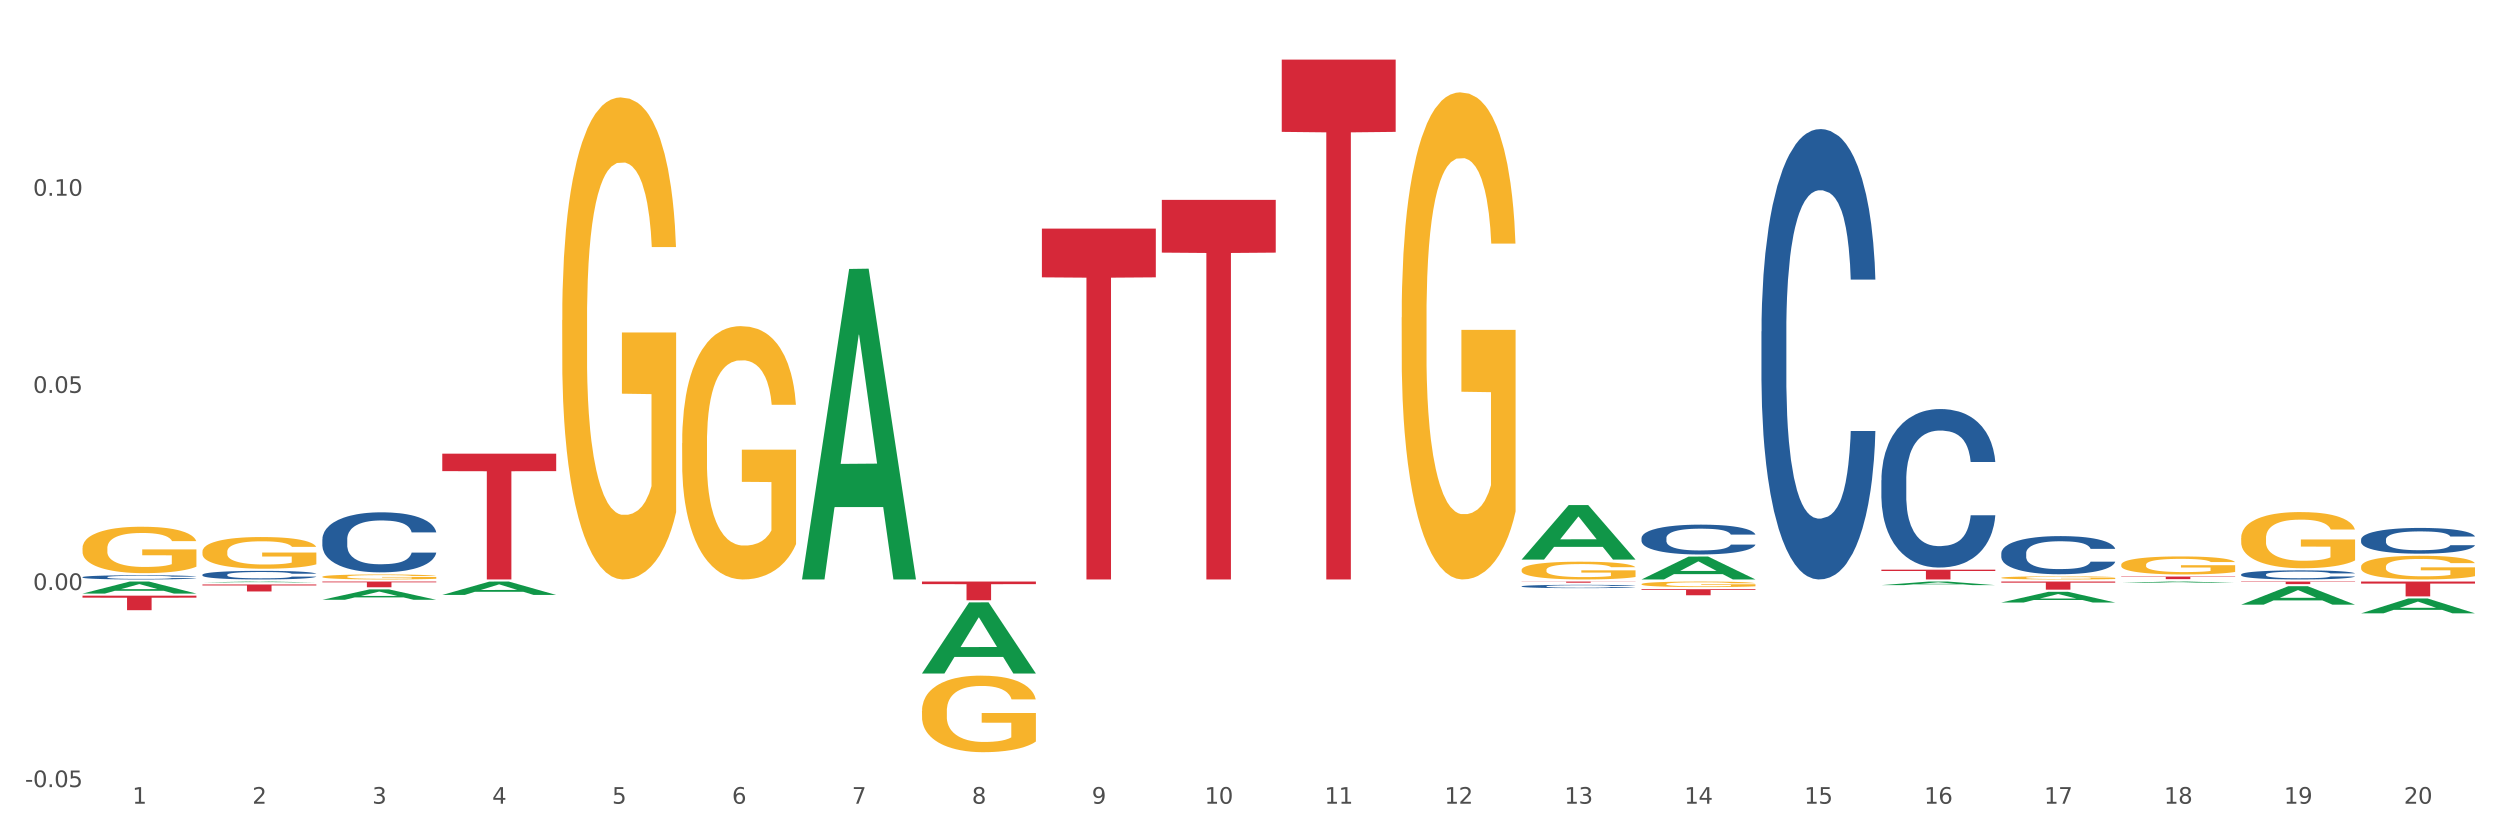 <?xml version="1.0" encoding="utf-8" standalone="no"?>
<!DOCTYPE svg PUBLIC "-//W3C//DTD SVG 1.1//EN"
  "http://www.w3.org/Graphics/SVG/1.1/DTD/svg11.dtd">
<svg xmlns:xlink="http://www.w3.org/1999/xlink" width="1080pt" height="360pt" viewBox="0 0 1080 360" xmlns="http://www.w3.org/2000/svg" version="1.1">
 <rect x="0" y="0" width="1080" height="360" fill="#333333" stroke="none"/>
 <defs>
  <style type="text/css">*{stroke-linejoin: round; stroke-linecap: butt}</style>
 </defs>
 <g id="figure_1">
  <g id="patch_1">
   <path d="M 0 360 
L 1080 360 
L 1080 0 
L 0 0 
z
" style="fill: #ffffff; stroke: #ffffff; stroke-linejoin: miter"/>
  </g>
  <g id="axes_1">
   <g id="matplotlib.axis_1">
    <g id="xtick_1">
     <g id="text_1">
      <!-- 1 -->
      <g style="fill: #4d4d4d" transform="translate(57.193 347.204) scale(0.096 -0.096)">
       <defs>
        <path id="DejaVuSans-31" d="M 794 531 
L 1825 531 
L 1825 4091 
L 703 3866 
L 703 4441 
L 1819 4666 
L 2450 4666 
L 2450 531 
L 3481 531 
L 3481 0 
L 794 0 
L 794 531 
z
" transform="scale(0.016)"/>
       </defs>
       <use xlink:href="#DejaVuSans-31"/>
      </g>
     </g>
    </g>
    <g id="xtick_2">
     <g id="text_2">
      <!-- 2 -->
      <g style="fill: #4d4d4d" transform="translate(109.001 347.204) scale(0.096 -0.096)">
       <defs>
        <path id="DejaVuSans-32" d="M 1228 531 
L 3431 531 
L 3431 0 
L 469 0 
L 469 531 
Q 828 903 1448 1529 
Q 2069 2156 2228 2338 
Q 2531 2678 2651 2914 
Q 2772 3150 2772 3378 
Q 2772 3750 2511 3984 
Q 2250 4219 1831 4219 
Q 1534 4219 1204 4116 
Q 875 4013 500 3803 
L 500 4441 
Q 881 4594 1212 4672 
Q 1544 4750 1819 4750 
Q 2544 4750 2975 4387 
Q 3406 4025 3406 3419 
Q 3406 3131 3298 2873 
Q 3191 2616 2906 2266 
Q 2828 2175 2409 1742 
Q 1991 1309 1228 531 
z
" transform="scale(0.016)"/>
       </defs>
       <use xlink:href="#DejaVuSans-32"/>
      </g>
     </g>
    </g>
    <g id="xtick_3">
     <g id="text_3">
      <!-- 3 -->
      <g style="fill: #4d4d4d" transform="translate(160.808 347.204) scale(0.096 -0.096)">
       <defs>
        <path id="DejaVuSans-33" d="M 2597 2516 
Q 3050 2419 3304 2112 
Q 3559 1806 3559 1356 
Q 3559 666 3084 287 
Q 2609 -91 1734 -91 
Q 1441 -91 1130 -33 
Q 819 25 488 141 
L 488 750 
Q 750 597 1062 519 
Q 1375 441 1716 441 
Q 2309 441 2620 675 
Q 2931 909 2931 1356 
Q 2931 1769 2642 2001 
Q 2353 2234 1838 2234 
L 1294 2234 
L 1294 2753 
L 1863 2753 
Q 2328 2753 2575 2939 
Q 2822 3125 2822 3475 
Q 2822 3834 2567 4026 
Q 2313 4219 1838 4219 
Q 1578 4219 1281 4162 
Q 984 4106 628 3988 
L 628 4550 
Q 988 4650 1302 4700 
Q 1616 4750 1894 4750 
Q 2613 4750 3031 4423 
Q 3450 4097 3450 3541 
Q 3450 3153 3228 2886 
Q 3006 2619 2597 2516 
z
" transform="scale(0.016)"/>
       </defs>
       <use xlink:href="#DejaVuSans-33"/>
      </g>
     </g>
    </g>
    <g id="xtick_4">
     <g id="text_4">
      <!-- 4 -->
      <g style="fill: #4d4d4d" transform="translate(212.616 347.204) scale(0.096 -0.096)">
       <defs>
        <path id="DejaVuSans-34" d="M 2419 4116 
L 825 1625 
L 2419 1625 
L 2419 4116 
z
M 2253 4666 
L 3047 4666 
L 3047 1625 
L 3713 1625 
L 3713 1100 
L 3047 1100 
L 3047 0 
L 2419 0 
L 2419 1100 
L 313 1100 
L 313 1709 
L 2253 4666 
z
" transform="scale(0.016)"/>
       </defs>
       <use xlink:href="#DejaVuSans-34"/>
      </g>
     </g>
    </g>
    <g id="xtick_5">
     <g id="text_5">
      <!-- 5 -->
      <g style="fill: #4d4d4d" transform="translate(264.423 347.204) scale(0.096 -0.096)">
       <defs>
        <path id="DejaVuSans-35" d="M 691 4666 
L 3169 4666 
L 3169 4134 
L 1269 4134 
L 1269 2991 
Q 1406 3038 1543 3061 
Q 1681 3084 1819 3084 
Q 2600 3084 3056 2656 
Q 3513 2228 3513 1497 
Q 3513 744 3044 326 
Q 2575 -91 1722 -91 
Q 1428 -91 1123 -41 
Q 819 9 494 109 
L 494 744 
Q 775 591 1075 516 
Q 1375 441 1709 441 
Q 2250 441 2565 725 
Q 2881 1009 2881 1497 
Q 2881 1984 2565 2268 
Q 2250 2553 1709 2553 
Q 1456 2553 1204 2497 
Q 953 2441 691 2322 
L 691 4666 
z
" transform="scale(0.016)"/>
       </defs>
       <use xlink:href="#DejaVuSans-35"/>
      </g>
     </g>
    </g>
    <g id="xtick_6">
     <g id="text_6">
      <!-- 6 -->
      <g style="fill: #4d4d4d" transform="translate(316.231 347.204) scale(0.096 -0.096)">
       <defs>
        <path id="DejaVuSans-36" d="M 2113 2584 
Q 1688 2584 1439 2293 
Q 1191 2003 1191 1497 
Q 1191 994 1439 701 
Q 1688 409 2113 409 
Q 2538 409 2786 701 
Q 3034 994 3034 1497 
Q 3034 2003 2786 2293 
Q 2538 2584 2113 2584 
z
M 3366 4563 
L 3366 3988 
Q 3128 4100 2886 4159 
Q 2644 4219 2406 4219 
Q 1781 4219 1451 3797 
Q 1122 3375 1075 2522 
Q 1259 2794 1537 2939 
Q 1816 3084 2150 3084 
Q 2853 3084 3261 2657 
Q 3669 2231 3669 1497 
Q 3669 778 3244 343 
Q 2819 -91 2113 -91 
Q 1303 -91 875 529 
Q 447 1150 447 2328 
Q 447 3434 972 4092 
Q 1497 4750 2381 4750 
Q 2619 4750 2861 4703 
Q 3103 4656 3366 4563 
z
" transform="scale(0.016)"/>
       </defs>
       <use xlink:href="#DejaVuSans-36"/>
      </g>
     </g>
    </g>
    <g id="xtick_7">
     <g id="text_7">
      <!-- 7 -->
      <g style="fill: #4d4d4d" transform="translate(368.039 347.204) scale(0.096 -0.096)">
       <defs>
        <path id="DejaVuSans-37" d="M 525 4666 
L 3525 4666 
L 3525 4397 
L 1831 0 
L 1172 0 
L 2766 4134 
L 525 4134 
L 525 4666 
z
" transform="scale(0.016)"/>
       </defs>
       <use xlink:href="#DejaVuSans-37"/>
      </g>
     </g>
    </g>
    <g id="xtick_8">
     <g id="text_8">
      <!-- 8 -->
      <g style="fill: #4d4d4d" transform="translate(419.846 347.204) scale(0.096 -0.096)">
       <defs>
        <path id="DejaVuSans-38" d="M 2034 2216 
Q 1584 2216 1326 1975 
Q 1069 1734 1069 1313 
Q 1069 891 1326 650 
Q 1584 409 2034 409 
Q 2484 409 2743 651 
Q 3003 894 3003 1313 
Q 3003 1734 2745 1975 
Q 2488 2216 2034 2216 
z
M 1403 2484 
Q 997 2584 770 2862 
Q 544 3141 544 3541 
Q 544 4100 942 4425 
Q 1341 4750 2034 4750 
Q 2731 4750 3128 4425 
Q 3525 4100 3525 3541 
Q 3525 3141 3298 2862 
Q 3072 2584 2669 2484 
Q 3125 2378 3379 2068 
Q 3634 1759 3634 1313 
Q 3634 634 3220 271 
Q 2806 -91 2034 -91 
Q 1263 -91 848 271 
Q 434 634 434 1313 
Q 434 1759 690 2068 
Q 947 2378 1403 2484 
z
M 1172 3481 
Q 1172 3119 1398 2916 
Q 1625 2713 2034 2713 
Q 2441 2713 2670 2916 
Q 2900 3119 2900 3481 
Q 2900 3844 2670 4047 
Q 2441 4250 2034 4250 
Q 1625 4250 1398 4047 
Q 1172 3844 1172 3481 
z
" transform="scale(0.016)"/>
       </defs>
       <use xlink:href="#DejaVuSans-38"/>
      </g>
     </g>
    </g>
    <g id="xtick_9">
     <g id="text_9">
      <!-- 9 -->
      <g style="fill: #4d4d4d" transform="translate(471.654 347.204) scale(0.096 -0.096)">
       <defs>
        <path id="DejaVuSans-39" d="M 703 97 
L 703 672 
Q 941 559 1184 500 
Q 1428 441 1663 441 
Q 2288 441 2617 861 
Q 2947 1281 2994 2138 
Q 2813 1869 2534 1725 
Q 2256 1581 1919 1581 
Q 1219 1581 811 2004 
Q 403 2428 403 3163 
Q 403 3881 828 4315 
Q 1253 4750 1959 4750 
Q 2769 4750 3195 4129 
Q 3622 3509 3622 2328 
Q 3622 1225 3098 567 
Q 2575 -91 1691 -91 
Q 1453 -91 1209 -44 
Q 966 3 703 97 
z
M 1959 2075 
Q 2384 2075 2632 2365 
Q 2881 2656 2881 3163 
Q 2881 3666 2632 3958 
Q 2384 4250 1959 4250 
Q 1534 4250 1286 3958 
Q 1038 3666 1038 3163 
Q 1038 2656 1286 2365 
Q 1534 2075 1959 2075 
z
" transform="scale(0.016)"/>
       </defs>
       <use xlink:href="#DejaVuSans-39"/>
      </g>
     </g>
    </g>
    <g id="xtick_10">
     <g id="text_10">
      <!-- 10 -->
      <g style="fill: #4d4d4d" transform="translate(520.407 347.204) scale(0.096 -0.096)">
       <defs>
        <path id="DejaVuSans-30" d="M 2034 4250 
Q 1547 4250 1301 3770 
Q 1056 3291 1056 2328 
Q 1056 1369 1301 889 
Q 1547 409 2034 409 
Q 2525 409 2770 889 
Q 3016 1369 3016 2328 
Q 3016 3291 2770 3770 
Q 2525 4250 2034 4250 
z
M 2034 4750 
Q 2819 4750 3233 4129 
Q 3647 3509 3647 2328 
Q 3647 1150 3233 529 
Q 2819 -91 2034 -91 
Q 1250 -91 836 529 
Q 422 1150 422 2328 
Q 422 3509 836 4129 
Q 1250 4750 2034 4750 
z
" transform="scale(0.016)"/>
       </defs>
       <use xlink:href="#DejaVuSans-31"/>
       <use xlink:href="#DejaVuSans-30" transform="translate(63.623 0)"/>
      </g>
     </g>
    </g>
    <g id="xtick_11">
     <g id="text_11">
      <!-- 11 -->
      <g style="fill: #4d4d4d" transform="translate(572.215 347.204) scale(0.096 -0.096)">
       <use xlink:href="#DejaVuSans-31"/>
       <use xlink:href="#DejaVuSans-31" transform="translate(63.623 0)"/>
      </g>
     </g>
    </g>
    <g id="xtick_12">
     <g id="text_12">
      <!-- 12 -->
      <g style="fill: #4d4d4d" transform="translate(624.023 347.204) scale(0.096 -0.096)">
       <use xlink:href="#DejaVuSans-31"/>
       <use xlink:href="#DejaVuSans-32" transform="translate(63.623 0)"/>
      </g>
     </g>
    </g>
    <g id="xtick_13">
     <g id="text_13">
      <!-- 13 -->
      <g style="fill: #4d4d4d" transform="translate(675.83 347.204) scale(0.096 -0.096)">
       <use xlink:href="#DejaVuSans-31"/>
       <use xlink:href="#DejaVuSans-33" transform="translate(63.623 0)"/>
      </g>
     </g>
    </g>
    <g id="xtick_14">
     <g id="text_14">
      <!-- 14 -->
      <g style="fill: #4d4d4d" transform="translate(727.638 347.204) scale(0.096 -0.096)">
       <use xlink:href="#DejaVuSans-31"/>
       <use xlink:href="#DejaVuSans-34" transform="translate(63.623 0)"/>
      </g>
     </g>
    </g>
    <g id="xtick_15">
     <g id="text_15">
      <!-- 15 -->
      <g style="fill: #4d4d4d" transform="translate(779.445 347.204) scale(0.096 -0.096)">
       <use xlink:href="#DejaVuSans-31"/>
       <use xlink:href="#DejaVuSans-35" transform="translate(63.623 0)"/>
      </g>
     </g>
    </g>
    <g id="xtick_16">
     <g id="text_16">
      <!-- 16 -->
      <g style="fill: #4d4d4d" transform="translate(831.253 347.204) scale(0.096 -0.096)">
       <use xlink:href="#DejaVuSans-31"/>
       <use xlink:href="#DejaVuSans-36" transform="translate(63.623 0)"/>
      </g>
     </g>
    </g>
    <g id="xtick_17">
     <g id="text_17">
      <!-- 17 -->
      <g style="fill: #4d4d4d" transform="translate(883.061 347.204) scale(0.096 -0.096)">
       <use xlink:href="#DejaVuSans-31"/>
       <use xlink:href="#DejaVuSans-37" transform="translate(63.623 0)"/>
      </g>
     </g>
    </g>
    <g id="xtick_18">
     <g id="text_18">
      <!-- 18 -->
      <g style="fill: #4d4d4d" transform="translate(934.868 347.204) scale(0.096 -0.096)">
       <use xlink:href="#DejaVuSans-31"/>
       <use xlink:href="#DejaVuSans-38" transform="translate(63.623 0)"/>
      </g>
     </g>
    </g>
    <g id="xtick_19">
     <g id="text_19">
      <!-- 19 -->
      <g style="fill: #4d4d4d" transform="translate(986.676 347.204) scale(0.096 -0.096)">
       <use xlink:href="#DejaVuSans-31"/>
       <use xlink:href="#DejaVuSans-39" transform="translate(63.623 0)"/>
      </g>
     </g>
    </g>
    <g id="xtick_20">
     <g id="text_20">
      <!-- 20 -->
      <g style="fill: #4d4d4d" transform="translate(1038.483 347.204) scale(0.096 -0.096)">
       <use xlink:href="#DejaVuSans-32"/>
       <use xlink:href="#DejaVuSans-30" transform="translate(63.623 0)"/>
      </g>
     </g>
    </g>
    <g id="xtick_21"/>
    <g id="xtick_22"/>
    <g id="xtick_23"/>
    <g id="xtick_24"/>
    <g id="xtick_25"/>
    <g id="xtick_26"/>
    <g id="xtick_27"/>
    <g id="xtick_28"/>
    <g id="xtick_29"/>
    <g id="xtick_30"/>
    <g id="xtick_31"/>
    <g id="xtick_32"/>
    <g id="xtick_33"/>
    <g id="xtick_34"/>
    <g id="xtick_35"/>
    <g id="xtick_36"/>
    <g id="xtick_37"/>
    <g id="xtick_38"/>
    <g id="xtick_39"/>
   </g>
   <g id="matplotlib.axis_2">
    <g id="ytick_1">
     <g id="text_21">
      <!-- -0.05 -->
      <g style="fill: #4d4d4d" transform="translate(10.8 340.034) scale(0.096 -0.096)">
       <defs>
        <path id="DejaVuSans-2d" d="M 313 2009 
L 1997 2009 
L 1997 1497 
L 313 1497 
L 313 2009 
z
" transform="scale(0.016)"/>
        <path id="DejaVuSans-2e" d="M 684 794 
L 1344 794 
L 1344 0 
L 684 0 
L 684 794 
z
" transform="scale(0.016)"/>
       </defs>
       <use xlink:href="#DejaVuSans-2d"/>
       <use xlink:href="#DejaVuSans-30" transform="translate(36.084 0)"/>
       <use xlink:href="#DejaVuSans-2e" transform="translate(99.707 0)"/>
       <use xlink:href="#DejaVuSans-30" transform="translate(131.494 0)"/>
       <use xlink:href="#DejaVuSans-35" transform="translate(195.117 0)"/>
      </g>
     </g>
    </g>
    <g id="ytick_2">
     <g id="text_22">
      <!-- 0.00 -->
      <g style="fill: #4d4d4d" transform="translate(14.264 254.879) scale(0.096 -0.096)">
       <use xlink:href="#DejaVuSans-30"/>
       <use xlink:href="#DejaVuSans-2e" transform="translate(63.623 0)"/>
       <use xlink:href="#DejaVuSans-30" transform="translate(95.41 0)"/>
       <use xlink:href="#DejaVuSans-30" transform="translate(159.033 0)"/>
      </g>
     </g>
    </g>
    <g id="ytick_3">
     <g id="text_23">
      <!-- 0.05 -->
      <g style="fill: #4d4d4d" transform="translate(14.264 169.725) scale(0.096 -0.096)">
       <use xlink:href="#DejaVuSans-30"/>
       <use xlink:href="#DejaVuSans-2e" transform="translate(63.623 0)"/>
       <use xlink:href="#DejaVuSans-30" transform="translate(95.41 0)"/>
       <use xlink:href="#DejaVuSans-35" transform="translate(159.033 0)"/>
      </g>
     </g>
    </g>
    <g id="ytick_4">
     <g id="text_24">
      <!-- 0.10 -->
      <g style="fill: #4d4d4d" transform="translate(14.264 84.57) scale(0.096 -0.096)">
       <use xlink:href="#DejaVuSans-30"/>
       <use xlink:href="#DejaVuSans-2e" transform="translate(63.623 0)"/>
       <use xlink:href="#DejaVuSans-31" transform="translate(95.41 0)"/>
       <use xlink:href="#DejaVuSans-30" transform="translate(159.033 0)"/>
      </g>
     </g>
    </g>
    <g id="ytick_5"/>
    <g id="ytick_6"/>
    <g id="ytick_7"/>
    <g id="ytick_8"/>
   </g>
   <g id="PolyCollection_1">
    <path d="M 35.639 256.418 
L 35.689 256.413 
L 55.985 251.237 
L 64.408 251.232 
L 84.856 256.428 
L 75.114 256.428 
L 70.699 255.218 
L 49.744 255.218 
L 49.592 255.237 
L 45.33 256.428 
L 35.639 256.428 
L 35.639 256.418 
L 52.383 254.496 
L 68.061 254.491 
L 60.298 252.34 
L 60.196 252.33 
L 60.095 252.344 
L 52.332 254.491 
L 52.383 254.496 
L 35.639 256.418 
z
" clip-path="url(#p9112006d9c)" style="fill: #109648"/>
    <path d="M 87.446 251.597 
L 87.497 251.597 
L 107.793 251.232 
L 116.215 251.232 
L 136.663 251.598 
L 126.921 251.598 
L 122.507 251.513 
L 101.552 251.513 
L 101.399 251.514 
L 97.137 251.598 
L 87.446 251.598 
L 87.446 251.597 
L 104.19 251.462 
L 119.869 251.462 
L 112.105 251.31 
L 112.004 251.309 
L 111.902 251.31 
L 104.139 251.462 
L 104.19 251.462 
L 87.446 251.597 
z
" clip-path="url(#p9112006d9c)" style="fill: #109648"/>
    <path d="M 87.446 252.5 
L 136.663 252.5 
L 136.663 252.918 
L 117.303 252.92 
L 117.303 255.504 
L 106.69 255.504 
L 106.69 252.92 
L 87.446 252.918 
L 87.446 252.503 
L 87.446 252.5 
z
" clip-path="url(#p9112006d9c)" style="fill: #d62839"/>
    <path d="M 398.292 251.232 
L 447.509 251.232 
L 447.509 252.354 
L 428.149 252.362 
L 428.149 259.308 
L 417.535 259.308 
L 417.535 252.362 
L 398.292 252.354 
L 398.292 251.24 
L 398.292 251.232 
z
" clip-path="url(#p9112006d9c)" style="fill: #d62839"/>
    <path d="M 450.099 98.746 
L 499.316 98.746 
L 499.316 119.811 
L 479.956 119.953 
L 479.956 250.33 
L 469.343 250.33 
L 469.343 119.953 
L 450.099 119.811 
L 450.099 98.888 
L 450.099 98.746 
z
" clip-path="url(#p9112006d9c)" style="fill: #d62839"/>
    <path d="M 553.714 25.759 
L 602.932 25.759 
L 602.932 56.967 
L 583.571 57.178 
L 583.571 250.33 
L 572.958 250.33 
L 572.958 57.178 
L 553.714 56.967 
L 553.714 25.97 
L 553.714 25.759 
z
" clip-path="url(#p9112006d9c)" style="fill: #d62839"/>
    <path d="M 191.061 195.972 
L 240.278 195.972 
L 240.278 203.526 
L 220.918 203.577 
L 220.918 250.33 
L 210.305 250.33 
L 210.305 203.577 
L 191.061 203.526 
L 191.061 196.024 
L 191.061 195.972 
z
" clip-path="url(#p9112006d9c)" style="fill: #d62839"/>
    <path d="M 35.639 257.33 
L 84.856 257.33 
L 84.856 258.204 
L 65.495 258.209 
L 65.495 263.618 
L 54.882 263.618 
L 54.882 258.209 
L 35.639 258.204 
L 35.639 257.336 
L 35.639 257.33 
z
" clip-path="url(#p9112006d9c)" style="fill: #d62839"/>
    <path d="M 812.752 246.087 
L 861.97 246.087 
L 861.97 246.677 
L 842.609 246.681 
L 842.609 250.33 
L 831.996 250.33 
L 831.996 246.681 
L 812.752 246.677 
L 812.752 246.091 
L 812.752 246.087 
z
" clip-path="url(#p9112006d9c)" style="fill: #d62839"/>
    <path d="M 864.56 251.232 
L 913.777 251.232 
L 913.777 251.721 
L 894.417 251.724 
L 894.417 254.747 
L 883.804 254.747 
L 883.804 251.724 
L 864.56 251.721 
L 864.56 251.235 
L 864.56 251.232 
z
" clip-path="url(#p9112006d9c)" style="fill: #d62839"/>
    <path d="M 916.368 249.073 
L 965.585 249.073 
L 965.585 249.229 
L 946.224 249.23 
L 946.224 250.196 
L 935.611 250.196 
L 935.611 249.23 
L 916.368 249.229 
L 916.368 249.074 
L 916.368 249.073 
z
" clip-path="url(#p9112006d9c)" style="fill: #d62839"/>
    <path d="M 968.175 251.232 
L 1017.392 251.232 
L 1017.392 251.386 
L 998.032 251.387 
L 998.032 252.337 
L 987.419 252.337 
L 987.419 251.387 
L 968.175 251.386 
L 968.175 251.233 
L 968.175 251.232 
z
" clip-path="url(#p9112006d9c)" style="fill: #d62839"/>
    <path d="M 1019.983 251.232 
L 1069.2 251.232 
L 1069.2 252.123 
L 1049.84 252.129 
L 1049.84 257.643 
L 1039.226 257.643 
L 1039.226 252.129 
L 1019.983 252.123 
L 1019.983 251.238 
L 1019.983 251.232 
z
" clip-path="url(#p9112006d9c)" style="fill: #d62839"/>
    <path d="M 501.907 86.343 
L 551.124 86.343 
L 551.124 109.132 
L 531.764 109.286 
L 531.764 250.33 
L 521.151 250.33 
L 521.151 109.286 
L 501.907 109.132 
L 501.907 86.497 
L 501.907 86.343 
z
" clip-path="url(#p9112006d9c)" style="fill: #d62839"/>
    <path d="M 709.137 254.526 
L 758.354 254.526 
L 758.354 254.891 
L 738.994 254.894 
L 738.994 257.157 
L 728.381 257.157 
L 728.381 254.894 
L 709.137 254.891 
L 709.137 254.528 
L 709.137 254.526 
z
" clip-path="url(#p9112006d9c)" style="fill: #d62839"/>
    <path d="M 657.33 251.232 
L 706.547 251.232 
L 706.547 251.302 
L 687.187 251.303 
L 687.187 251.738 
L 676.573 251.738 
L 676.573 251.303 
L 657.33 251.302 
L 657.33 251.233 
L 657.33 251.232 
z
" clip-path="url(#p9112006d9c)" style="fill: #d62839"/>
    <path d="M 139.254 251.232 
L 188.471 251.232 
L 188.471 251.577 
L 169.111 251.579 
L 169.111 253.712 
L 158.497 253.712 
L 158.497 251.579 
L 139.254 251.577 
L 139.254 251.234 
L 139.254 251.232 
z
" clip-path="url(#p9112006d9c)" style="fill: #d62839"/>
    <path d="M 864.56 249.602 
L 864.618 249.601 
L 864.618 249.556 
L 864.734 249.518 
L 865.315 249.425 
L 866.187 249.349 
L 866.826 249.308 
L 867.465 249.275 
L 868.221 249.241 
L 869.151 249.207 
L 870.836 249.156 
L 871.882 249.13 
L 873.16 249.103 
L 875.484 249.063 
L 877.169 249.041 
L 878.913 249.022 
L 881.76 249 
L 883.619 248.99 
L 885.595 248.983 
L 887.977 248.978 
L 889.779 248.977 
L 893.73 248.98 
L 897.1 248.991 
L 898.727 249 
L 900.819 249.015 
L 901.923 249.025 
L 903.725 249.045 
L 905.584 249.071 
L 906.862 249.093 
L 908.78 249.135 
L 910.233 249.177 
L 911.569 249.229 
L 912.266 249.265 
L 912.789 249.298 
L 913.254 249.336 
L 913.719 249.397 
L 903.26 249.397 
L 902.853 249.354 
L 902.214 249.313 
L 901.284 249.273 
L 900.471 249.249 
L 899.076 249.218 
L 897.798 249.198 
L 896.461 249.183 
L 894.834 249.171 
L 893.556 249.165 
L 891.754 249.16 
L 888.21 249.161 
L 885.827 249.171 
L 884.2 249.183 
L 883.154 249.194 
L 882.225 249.207 
L 881.179 249.224 
L 879.959 249.25 
L 879.087 249.273 
L 878.215 249.303 
L 877.518 249.333 
L 876.879 249.367 
L 876.356 249.404 
L 875.949 249.443 
L 875.6 249.49 
L 875.31 249.568 
L 875.31 249.737 
L 875.426 249.775 
L 875.717 249.826 
L 876.065 249.864 
L 876.646 249.91 
L 877.169 249.941 
L 878.157 249.985 
L 879.261 250.022 
L 880.133 250.046 
L 881.004 250.066 
L 882.515 250.093 
L 884.2 250.115 
L 885.653 250.129 
L 887.629 250.141 
L 888.965 250.146 
L 890.127 250.149 
L 892.975 250.149 
L 895.008 250.145 
L 897.275 250.136 
L 899.018 250.125 
L 900.471 250.111 
L 902.098 250.089 
L 903.144 250.068 
L 903.144 249.81 
L 890.36 249.809 
L 890.36 249.637 
L 913.777 249.637 
L 913.777 250.141 
L 912.789 250.167 
L 911.685 250.191 
L 910.523 250.212 
L 908.78 250.238 
L 906.688 250.262 
L 904.829 250.28 
L 902.853 250.294 
L 900.529 250.308 
L 897.507 250.32 
L 895.648 250.325 
L 893.323 250.329 
L 890.592 250.33 
L 888.21 250.328 
L 885.886 250.322 
L 883.445 250.31 
L 881.063 250.294 
L 879.261 250.278 
L 877.46 250.259 
L 875.542 250.233 
L 874.032 250.208 
L 872.869 250.186 
L 871.591 250.157 
L 870.196 250.12 
L 869.151 250.087 
L 868.221 250.052 
L 867.233 250.008 
L 866.536 249.969 
L 865.838 249.921 
L 865.432 249.885 
L 864.967 249.83 
L 864.618 249.752 
L 864.56 249.602 
z
" clip-path="url(#p9112006d9c)" style="fill: #f7b32b"/>
    <path d="M 916.368 243.981 
L 916.426 243.973 
L 916.426 243.717 
L 916.542 243.497 
L 917.123 242.963 
L 917.995 242.522 
L 918.634 242.287 
L 919.273 242.095 
L 920.028 241.903 
L 920.958 241.704 
L 922.643 241.412 
L 923.689 241.263 
L 924.968 241.106 
L 927.292 240.879 
L 928.977 240.751 
L 930.72 240.644 
L 933.567 240.516 
L 935.427 240.459 
L 937.403 240.416 
L 939.785 240.388 
L 941.586 240.381 
L 945.538 240.402 
L 948.908 240.466 
L 950.535 240.516 
L 952.627 240.601 
L 953.731 240.658 
L 955.532 240.772 
L 957.392 240.921 
L 958.67 241.05 
L 960.588 241.291 
L 962.04 241.533 
L 963.377 241.832 
L 964.074 242.038 
L 964.597 242.231 
L 965.062 242.451 
L 965.527 242.8 
L 955.067 242.8 
L 954.661 242.551 
L 954.021 242.316 
L 953.092 242.088 
L 952.278 241.946 
L 950.884 241.768 
L 949.605 241.654 
L 948.269 241.569 
L 946.642 241.498 
L 945.363 241.462 
L 943.562 241.434 
L 940.017 241.441 
L 937.635 241.498 
L 936.008 241.569 
L 934.962 241.633 
L 934.032 241.704 
L 932.986 241.804 
L 931.766 241.953 
L 930.895 242.088 
L 930.023 242.259 
L 929.326 242.43 
L 928.686 242.629 
L 928.163 242.842 
L 927.757 243.063 
L 927.408 243.333 
L 927.118 243.781 
L 927.118 244.756 
L 927.234 244.977 
L 927.524 245.268 
L 927.873 245.489 
L 928.454 245.752 
L 928.977 245.93 
L 929.965 246.186 
L 931.069 246.399 
L 931.94 246.535 
L 932.812 246.648 
L 934.323 246.805 
L 936.008 246.933 
L 937.461 247.011 
L 939.436 247.082 
L 940.773 247.111 
L 941.935 247.125 
L 944.782 247.125 
L 946.816 247.104 
L 949.082 247.054 
L 950.825 246.99 
L 952.278 246.912 
L 953.905 246.784 
L 954.951 246.663 
L 954.951 245.176 
L 942.167 245.169 
L 942.167 244.18 
L 965.585 244.18 
L 965.585 247.082 
L 964.597 247.232 
L 963.493 247.367 
L 962.331 247.488 
L 960.588 247.637 
L 958.496 247.78 
L 956.636 247.879 
L 954.661 247.965 
L 952.336 248.043 
L 949.315 248.114 
L 947.455 248.142 
L 945.131 248.164 
L 942.4 248.171 
L 940.017 248.157 
L 937.693 248.121 
L 935.253 248.057 
L 932.87 247.965 
L 931.069 247.872 
L 929.268 247.758 
L 927.35 247.609 
L 925.839 247.467 
L 924.677 247.338 
L 923.399 247.175 
L 922.004 246.961 
L 920.958 246.769 
L 920.028 246.57 
L 919.041 246.314 
L 918.343 246.093 
L 917.646 245.816 
L 917.239 245.61 
L 916.774 245.29 
L 916.426 244.841 
L 916.368 243.981 
z
" clip-path="url(#p9112006d9c)" style="fill: #f7b32b"/>
    <path d="M 968.175 232.432 
L 968.233 232.409 
L 968.233 231.611 
L 968.35 230.924 
L 968.931 229.261 
L 969.802 227.886 
L 970.441 227.154 
L 971.081 226.556 
L 971.836 225.957 
L 972.766 225.336 
L 974.451 224.427 
L 975.497 223.961 
L 976.775 223.474 
L 979.099 222.764 
L 980.785 222.365 
L 982.528 222.032 
L 985.375 221.633 
L 987.235 221.456 
L 989.21 221.323 
L 991.593 221.234 
L 993.394 221.212 
L 997.345 221.279 
L 1000.715 221.478 
L 1002.343 221.633 
L 1004.434 221.899 
L 1005.538 222.077 
L 1007.34 222.432 
L 1009.199 222.897 
L 1010.478 223.296 
L 1012.395 224.05 
L 1013.848 224.804 
L 1015.184 225.735 
L 1015.882 226.378 
L 1016.405 226.977 
L 1016.869 227.664 
L 1017.334 228.751 
L 1006.875 228.751 
L 1006.468 227.975 
L 1005.829 227.243 
L 1004.899 226.534 
L 1004.086 226.09 
L 1002.691 225.536 
L 1001.413 225.181 
L 1000.076 224.915 
L 998.449 224.693 
L 997.171 224.582 
L 995.37 224.494 
L 991.825 224.516 
L 989.443 224.693 
L 987.816 224.915 
L 986.77 225.114 
L 985.84 225.336 
L 984.794 225.647 
L 983.574 226.112 
L 982.702 226.534 
L 981.83 227.066 
L 981.133 227.598 
L 980.494 228.219 
L 979.971 228.884 
L 979.564 229.571 
L 979.216 230.414 
L 978.925 231.811 
L 978.925 234.848 
L 979.041 235.536 
L 979.332 236.445 
L 979.681 237.132 
L 980.262 237.953 
L 980.785 238.507 
L 981.772 239.305 
L 982.876 239.97 
L 983.748 240.392 
L 984.62 240.746 
L 986.13 241.234 
L 987.816 241.633 
L 989.268 241.877 
L 991.244 242.099 
L 992.58 242.188 
L 993.743 242.232 
L 996.59 242.232 
L 998.624 242.165 
L 1000.89 242.01 
L 1002.633 241.811 
L 1004.086 241.567 
L 1005.713 241.168 
L 1006.759 240.791 
L 1006.759 236.157 
L 993.975 236.134 
L 993.975 233.052 
L 1017.392 233.052 
L 1017.392 242.099 
L 1016.405 242.565 
L 1015.301 242.986 
L 1014.138 243.363 
L 1012.395 243.828 
L 1010.303 244.272 
L 1008.444 244.582 
L 1006.468 244.848 
L 1004.144 245.092 
L 1001.122 245.314 
L 999.263 245.403 
L 996.938 245.469 
L 994.207 245.491 
L 991.825 245.447 
L 989.501 245.336 
L 987.06 245.137 
L 984.678 244.848 
L 982.876 244.56 
L 981.075 244.205 
L 979.158 243.74 
L 977.647 243.296 
L 976.485 242.897 
L 975.206 242.387 
L 973.812 241.722 
L 972.766 241.123 
L 971.836 240.502 
L 970.848 239.704 
L 970.151 239.017 
L 969.454 238.152 
L 969.047 237.509 
L 968.582 236.511 
L 968.233 235.114 
L 968.175 232.432 
z
" clip-path="url(#p9112006d9c)" style="fill: #f7b32b"/>
    <path d="M 1019.983 244.821 
L 1020.041 244.812 
L 1020.041 244.475 
L 1020.157 244.185 
L 1020.738 243.484 
L 1021.61 242.904 
L 1022.249 242.595 
L 1022.888 242.343 
L 1023.644 242.09 
L 1024.573 241.828 
L 1026.258 241.445 
L 1027.304 241.248 
L 1028.583 241.043 
L 1030.907 240.743 
L 1032.592 240.575 
L 1034.335 240.435 
L 1037.183 240.266 
L 1039.042 240.192 
L 1041.018 240.135 
L 1043.4 240.098 
L 1045.202 240.089 
L 1049.153 240.117 
L 1052.523 240.201 
L 1054.15 240.266 
L 1056.242 240.379 
L 1057.346 240.453 
L 1059.147 240.603 
L 1061.007 240.799 
L 1062.285 240.968 
L 1064.203 241.286 
L 1065.655 241.604 
L 1066.992 241.997 
L 1067.689 242.268 
L 1068.212 242.52 
L 1068.677 242.81 
L 1069.142 243.269 
L 1058.683 243.269 
L 1058.276 242.941 
L 1057.637 242.633 
L 1056.707 242.333 
L 1055.893 242.146 
L 1054.499 241.912 
L 1053.22 241.763 
L 1051.884 241.651 
L 1050.257 241.557 
L 1048.979 241.51 
L 1047.177 241.473 
L 1043.633 241.482 
L 1041.25 241.557 
L 1039.623 241.651 
L 1038.577 241.735 
L 1037.648 241.828 
L 1036.602 241.959 
L 1035.381 242.156 
L 1034.51 242.333 
L 1033.638 242.558 
L 1032.941 242.782 
L 1032.302 243.044 
L 1031.779 243.325 
L 1031.372 243.615 
L 1031.023 243.97 
L 1030.733 244.559 
L 1030.733 245.841 
L 1030.849 246.131 
L 1031.139 246.514 
L 1031.488 246.804 
L 1032.069 247.15 
L 1032.592 247.384 
L 1033.58 247.721 
L 1034.684 248.001 
L 1035.556 248.179 
L 1036.427 248.329 
L 1037.938 248.534 
L 1039.623 248.703 
L 1041.076 248.806 
L 1043.052 248.899 
L 1044.388 248.937 
L 1045.55 248.955 
L 1048.397 248.955 
L 1050.431 248.927 
L 1052.697 248.862 
L 1054.441 248.778 
L 1055.893 248.675 
L 1057.52 248.506 
L 1058.566 248.347 
L 1058.566 246.393 
L 1045.783 246.383 
L 1045.783 245.083 
L 1069.2 245.083 
L 1069.2 248.899 
L 1068.212 249.096 
L 1067.108 249.273 
L 1065.946 249.432 
L 1064.203 249.629 
L 1062.111 249.816 
L 1060.251 249.947 
L 1058.276 250.059 
L 1055.951 250.162 
L 1052.93 250.255 
L 1051.07 250.293 
L 1048.746 250.321 
L 1046.015 250.33 
L 1043.633 250.312 
L 1041.308 250.265 
L 1038.868 250.181 
L 1036.485 250.059 
L 1034.684 249.937 
L 1032.883 249.788 
L 1030.965 249.591 
L 1029.454 249.404 
L 1028.292 249.236 
L 1027.014 249.021 
L 1025.619 248.74 
L 1024.573 248.488 
L 1023.644 248.226 
L 1022.656 247.889 
L 1021.958 247.599 
L 1021.261 247.234 
L 1020.854 246.963 
L 1020.39 246.542 
L 1020.041 245.953 
L 1019.983 244.821 
z
" clip-path="url(#p9112006d9c)" style="fill: #f7b32b"/>
    <path d="M 346.484 250.078 
L 346.535 249.952 
L 366.831 116.189 
L 375.253 116.063 
L 395.701 250.33 
L 385.959 250.33 
L 381.545 219.064 
L 360.59 219.064 
L 360.437 219.569 
L 356.175 250.33 
L 346.484 250.33 
L 346.484 250.078 
L 363.228 200.406 
L 378.907 200.28 
L 371.143 144.682 
L 371.042 144.429 
L 370.94 144.808 
L 363.177 200.28 
L 363.228 200.406 
L 346.484 250.078 
z
" clip-path="url(#p9112006d9c)" style="fill: #109648"/>
    <path d="M 191.061 257.009 
L 191.112 257.003 
L 211.408 251.238 
L 219.831 251.232 
L 240.278 257.019 
L 230.537 257.019 
L 226.122 255.672 
L 205.167 255.672 
L 205.015 255.693 
L 200.753 257.019 
L 191.061 257.019 
L 191.061 257.009 
L 207.805 254.868 
L 223.484 254.862 
L 215.721 252.466 
L 215.619 252.455 
L 215.518 252.471 
L 207.755 254.862 
L 207.805 254.868 
L 191.061 257.009 
z
" clip-path="url(#p9112006d9c)" style="fill: #109648"/>
    <path d="M 139.254 259.116 
L 139.304 259.111 
L 159.6 254.618 
L 168.023 254.614 
L 188.471 259.124 
L 178.729 259.124 
L 174.315 258.074 
L 153.359 258.074 
L 153.207 258.091 
L 148.945 259.124 
L 139.254 259.124 
L 139.254 259.116 
L 155.998 257.447 
L 171.676 257.443 
L 163.913 255.575 
L 163.812 255.567 
L 163.71 255.58 
L 155.947 257.443 
L 155.998 257.447 
L 139.254 259.116 
z
" clip-path="url(#p9112006d9c)" style="fill: #109648"/>
    <path d="M 709.137 250.312 
L 709.188 250.302 
L 729.484 240.442 
L 737.906 240.432 
L 758.354 250.33 
L 748.612 250.33 
L 744.198 248.025 
L 723.243 248.025 
L 723.091 248.063 
L 718.828 250.33 
L 709.137 250.33 
L 709.137 250.312 
L 725.881 246.65 
L 741.56 246.641 
L 733.797 242.542 
L 733.695 242.523 
L 733.594 242.551 
L 725.83 246.641 
L 725.881 246.65 
L 709.137 250.312 
z
" clip-path="url(#p9112006d9c)" style="fill: #109648"/>
    <path d="M 657.33 241.702 
L 657.38 241.68 
L 677.676 218.203 
L 686.099 218.181 
L 706.547 241.746 
L 696.805 241.746 
L 692.391 236.258 
L 671.435 236.258 
L 671.283 236.347 
L 667.021 241.746 
L 657.33 241.746 
L 657.33 241.702 
L 674.074 232.984 
L 689.752 232.961 
L 681.989 223.203 
L 681.887 223.159 
L 681.786 223.226 
L 674.023 232.961 
L 674.074 232.984 
L 657.33 241.702 
z
" clip-path="url(#p9112006d9c)" style="fill: #109648"/>
    <path d="M 812.752 252.779 
L 812.803 252.778 
L 833.099 251.234 
L 841.522 251.232 
L 861.97 252.782 
L 852.228 252.782 
L 847.813 252.421 
L 826.858 252.421 
L 826.706 252.427 
L 822.444 252.782 
L 812.752 252.782 
L 812.752 252.779 
L 829.496 252.206 
L 845.175 252.204 
L 837.412 251.563 
L 837.31 251.56 
L 837.209 251.564 
L 829.446 252.204 
L 829.496 252.206 
L 812.752 252.779 
z
" clip-path="url(#p9112006d9c)" style="fill: #109648"/>
    <path d="M 398.292 290.913 
L 398.342 290.884 
L 418.638 260.239 
L 427.061 260.21 
L 447.509 290.97 
L 437.767 290.97 
L 433.353 283.807 
L 412.397 283.807 
L 412.245 283.923 
L 407.983 290.97 
L 398.292 290.97 
L 398.292 290.913 
L 415.036 279.533 
L 430.714 279.504 
L 422.951 266.767 
L 422.85 266.709 
L 422.748 266.796 
L 414.985 279.504 
L 415.036 279.533 
L 398.292 290.913 
z
" clip-path="url(#p9112006d9c)" style="fill: #109648"/>
    <path d="M 1019.983 264.953 
L 1020.034 264.947 
L 1040.329 258.551 
L 1048.752 258.545 
L 1069.2 264.965 
L 1059.458 264.965 
L 1055.044 263.47 
L 1034.088 263.47 
L 1033.936 263.494 
L 1029.674 264.965 
L 1019.983 264.965 
L 1019.983 264.953 
L 1036.727 262.578 
L 1052.405 262.572 
L 1044.642 259.913 
L 1044.541 259.901 
L 1044.439 259.919 
L 1036.676 262.572 
L 1036.727 262.578 
L 1019.983 264.953 
z
" clip-path="url(#p9112006d9c)" style="fill: #109648"/>
    <path d="M 968.175 261.212 
L 968.226 261.204 
L 988.522 253.246 
L 996.944 253.239 
L 1017.392 261.227 
L 1007.65 261.227 
L 1003.236 259.367 
L 982.281 259.367 
L 982.129 259.397 
L 977.866 261.227 
L 968.175 261.227 
L 968.175 261.212 
L 984.919 258.257 
L 1000.598 258.249 
L 992.835 254.942 
L 992.733 254.927 
L 992.632 254.949 
L 984.868 258.249 
L 984.919 258.257 
L 968.175 261.212 
z
" clip-path="url(#p9112006d9c)" style="fill: #109648"/>
    <path d="M 1019.983 233.06 
L 1020.041 233.05 
L 1020.041 232.765 
L 1020.215 232.379 
L 1020.855 231.668 
L 1021.67 231.129 
L 1023.066 230.499 
L 1023.822 230.235 
L 1024.811 229.941 
L 1026.848 229.463 
L 1029.175 229.057 
L 1030.804 228.833 
L 1032.025 228.691 
L 1034.76 228.437 
L 1036.33 228.325 
L 1037.959 228.234 
L 1039.356 228.173 
L 1041.683 228.102 
L 1043.544 228.071 
L 1045.697 228.061 
L 1047.5 228.071 
L 1049.885 228.112 
L 1053.376 228.234 
L 1054.714 228.305 
L 1056.518 228.427 
L 1058.379 228.589 
L 1059.892 228.752 
L 1061.637 228.986 
L 1063.441 229.29 
L 1065.186 229.676 
L 1066.408 230.032 
L 1067.397 230.408 
L 1068.269 230.865 
L 1068.909 231.363 
L 1069.2 231.78 
L 1058.554 231.78 
L 1058.263 231.404 
L 1057.681 230.997 
L 1057.099 230.723 
L 1056.459 230.499 
L 1055.47 230.245 
L 1054.598 230.083 
L 1053.143 229.89 
L 1051.805 229.768 
L 1050.7 229.697 
L 1049.362 229.636 
L 1046.511 229.575 
L 1044.475 229.575 
L 1043.195 229.595 
L 1041.624 229.646 
L 1040.286 229.717 
L 1038.716 229.839 
L 1037.494 229.971 
L 1036.272 230.144 
L 1035.574 230.266 
L 1034.527 230.489 
L 1033.829 230.672 
L 1032.898 230.987 
L 1032.374 231.211 
L 1031.444 231.79 
L 1031.036 232.217 
L 1030.862 232.511 
L 1030.745 232.836 
L 1030.745 234.421 
L 1031.094 235.133 
L 1031.385 235.438 
L 1031.851 235.783 
L 1032.723 236.23 
L 1034.003 236.667 
L 1035.341 236.982 
L 1036.447 237.175 
L 1037.494 237.317 
L 1038.541 237.429 
L 1039.821 237.531 
L 1040.868 237.592 
L 1042.439 237.652 
L 1044.301 237.683 
L 1045.755 237.683 
L 1048.722 237.632 
L 1050.06 237.581 
L 1051.34 237.51 
L 1052.736 237.398 
L 1053.841 237.277 
L 1054.481 237.185 
L 1055.529 236.992 
L 1056.343 236.789 
L 1057.041 236.555 
L 1057.507 236.352 
L 1058.03 236.047 
L 1058.437 235.702 
L 1058.554 235.519 
L 1069.2 235.519 
L 1068.967 235.885 
L 1068.56 236.24 
L 1067.746 236.718 
L 1067.106 236.992 
L 1066.117 237.327 
L 1065.069 237.612 
L 1063.615 237.927 
L 1062.277 238.161 
L 1060.881 238.364 
L 1059.368 238.547 
L 1056.634 238.801 
L 1055.645 238.872 
L 1053.551 238.994 
L 1051.922 239.065 
L 1049.536 239.136 
L 1047.093 239.177 
L 1044.533 239.187 
L 1042.264 239.166 
L 1039.763 239.105 
L 1038.192 239.044 
L 1036.447 238.953 
L 1034.411 238.811 
L 1032.491 238.638 
L 1030.687 238.435 
L 1029 238.201 
L 1027.429 237.937 
L 1025.393 237.5 
L 1023.881 237.073 
L 1022.775 236.677 
L 1022.019 236.342 
L 1021.263 235.915 
L 1020.855 235.62 
L 1020.215 234.909 
L 1019.983 234.249 
L 1019.983 233.06 
z
" clip-path="url(#p9112006d9c)" style="fill: #255c99"/>
    <path d="M 968.175 248.162 
L 968.233 248.159 
L 968.233 248.058 
L 968.408 247.921 
L 969.048 247.67 
L 969.862 247.479 
L 971.259 247.256 
L 972.015 247.163 
L 973.004 247.058 
L 975.04 246.889 
L 977.367 246.746 
L 978.996 246.667 
L 980.218 246.616 
L 982.952 246.526 
L 984.523 246.487 
L 986.152 246.454 
L 987.548 246.433 
L 989.875 246.408 
L 991.737 246.397 
L 993.889 246.393 
L 995.693 246.397 
L 998.078 246.411 
L 1001.568 246.454 
L 1002.906 246.48 
L 1004.71 246.523 
L 1006.572 246.58 
L 1008.084 246.638 
L 1009.829 246.72 
L 1011.633 246.828 
L 1013.378 246.965 
L 1014.6 247.091 
L 1015.589 247.224 
L 1016.462 247.386 
L 1017.102 247.562 
L 1017.392 247.709 
L 1006.746 247.709 
L 1006.455 247.576 
L 1005.873 247.432 
L 1005.292 247.335 
L 1004.652 247.256 
L 1003.663 247.166 
L 1002.79 247.109 
L 1001.336 247.04 
L 999.998 246.997 
L 998.892 246.972 
L 997.554 246.951 
L 994.704 246.929 
L 992.667 246.929 
L 991.388 246.936 
L 989.817 246.954 
L 988.479 246.979 
L 986.908 247.022 
L 985.686 247.069 
L 984.465 247.13 
L 983.766 247.174 
L 982.719 247.253 
L 982.021 247.317 
L 981.09 247.429 
L 980.567 247.508 
L 979.636 247.713 
L 979.229 247.864 
L 979.054 247.968 
L 978.938 248.083 
L 978.938 248.644 
L 979.287 248.896 
L 979.578 249.004 
L 980.043 249.126 
L 980.916 249.284 
L 982.196 249.439 
L 983.534 249.55 
L 984.639 249.618 
L 985.686 249.669 
L 986.733 249.708 
L 988.013 249.744 
L 989.061 249.766 
L 990.631 249.787 
L 992.493 249.798 
L 993.947 249.798 
L 996.914 249.78 
L 998.252 249.762 
L 999.532 249.737 
L 1000.928 249.697 
L 1002.034 249.654 
L 1002.674 249.622 
L 1003.721 249.554 
L 1004.535 249.482 
L 1005.234 249.399 
L 1005.699 249.327 
L 1006.223 249.219 
L 1006.63 249.097 
L 1006.746 249.032 
L 1017.392 249.032 
L 1017.16 249.162 
L 1016.752 249.288 
L 1015.938 249.457 
L 1015.298 249.554 
L 1014.309 249.672 
L 1013.262 249.773 
L 1011.807 249.884 
L 1010.469 249.967 
L 1009.073 250.039 
L 1007.561 250.104 
L 1004.826 250.194 
L 1003.837 250.219 
L 1001.743 250.262 
L 1000.114 250.287 
L 997.729 250.312 
L 995.285 250.327 
L 992.726 250.33 
L 990.457 250.323 
L 987.955 250.301 
L 986.384 250.28 
L 984.639 250.248 
L 982.603 250.197 
L 980.683 250.136 
L 978.88 250.064 
L 977.193 249.982 
L 975.622 249.888 
L 973.586 249.733 
L 972.073 249.582 
L 970.968 249.442 
L 970.211 249.324 
L 969.455 249.173 
L 969.048 249.068 
L 968.408 248.817 
L 968.175 248.583 
L 968.175 248.162 
z
" clip-path="url(#p9112006d9c)" style="fill: #255c99"/>
    <path d="M 398.292 307.157 
L 398.35 307.127 
L 398.35 306.04 
L 398.466 305.103 
L 399.047 302.838 
L 399.919 300.965 
L 400.558 299.968 
L 401.197 299.152 
L 401.952 298.337 
L 402.882 297.491 
L 404.567 296.252 
L 405.613 295.618 
L 406.892 294.953 
L 409.216 293.987 
L 410.901 293.443 
L 412.644 292.99 
L 415.492 292.446 
L 417.351 292.204 
L 419.327 292.023 
L 421.709 291.902 
L 423.51 291.872 
L 427.462 291.963 
L 430.832 292.235 
L 432.459 292.446 
L 434.551 292.809 
L 435.655 293.05 
L 437.456 293.534 
L 439.316 294.168 
L 440.594 294.712 
L 442.512 295.739 
L 443.964 296.766 
L 445.301 298.035 
L 445.998 298.911 
L 446.521 299.726 
L 446.986 300.663 
L 447.451 302.143 
L 436.991 302.143 
L 436.585 301.086 
L 435.945 300.089 
L 435.016 299.122 
L 434.202 298.518 
L 432.808 297.763 
L 431.529 297.279 
L 430.193 296.917 
L 428.566 296.615 
L 427.287 296.464 
L 425.486 296.343 
L 421.941 296.373 
L 419.559 296.615 
L 417.932 296.917 
L 416.886 297.189 
L 415.956 297.491 
L 414.91 297.914 
L 413.69 298.548 
L 412.819 299.122 
L 411.947 299.847 
L 411.25 300.572 
L 410.61 301.418 
L 410.088 302.324 
L 409.681 303.26 
L 409.332 304.408 
L 409.042 306.311 
L 409.042 310.45 
L 409.158 311.386 
L 409.448 312.625 
L 409.797 313.561 
L 410.378 314.679 
L 410.901 315.434 
L 411.889 316.522 
L 412.993 317.428 
L 413.865 318.002 
L 414.736 318.485 
L 416.247 319.15 
L 417.932 319.693 
L 419.385 320.026 
L 421.36 320.328 
L 422.697 320.449 
L 423.859 320.509 
L 426.706 320.509 
L 428.74 320.418 
L 431.006 320.207 
L 432.75 319.935 
L 434.202 319.603 
L 435.829 319.059 
L 436.875 318.545 
L 436.875 312.232 
L 424.091 312.202 
L 424.091 308.003 
L 447.509 308.003 
L 447.509 320.328 
L 446.521 320.962 
L 445.417 321.536 
L 444.255 322.05 
L 442.512 322.684 
L 440.42 323.288 
L 438.56 323.711 
L 436.585 324.073 
L 434.26 324.406 
L 431.239 324.708 
L 429.379 324.829 
L 427.055 324.919 
L 424.324 324.95 
L 421.941 324.889 
L 419.617 324.738 
L 417.177 324.466 
L 414.794 324.073 
L 412.993 323.681 
L 411.192 323.197 
L 409.274 322.563 
L 407.763 321.959 
L 406.601 321.415 
L 405.323 320.72 
L 403.928 319.814 
L 402.882 318.999 
L 401.952 318.153 
L 400.965 317.065 
L 400.267 316.129 
L 399.57 314.951 
L 399.163 314.075 
L 398.698 312.715 
L 398.35 310.812 
L 398.292 307.157 
z
" clip-path="url(#p9112006d9c)" style="fill: #f7b32b"/>
    <path d="M 605.522 137.132 
L 605.58 136.94 
L 605.58 130.021 
L 605.696 124.064 
L 606.277 109.65 
L 607.149 97.734 
L 607.788 91.392 
L 608.427 86.203 
L 609.183 81.014 
L 610.113 75.633 
L 611.798 67.753 
L 612.844 63.717 
L 614.122 59.489 
L 616.446 53.339 
L 618.131 49.88 
L 619.875 46.997 
L 622.722 43.537 
L 624.581 42 
L 626.557 40.847 
L 628.939 40.078 
L 630.741 39.886 
L 634.692 40.462 
L 638.062 42.192 
L 639.689 43.537 
L 641.781 45.844 
L 642.885 47.381 
L 644.687 50.456 
L 646.546 54.492 
L 647.824 57.951 
L 649.742 64.486 
L 651.195 71.02 
L 652.531 79.092 
L 653.228 84.665 
L 653.751 89.854 
L 654.216 95.812 
L 654.681 105.229 
L 644.222 105.229 
L 643.815 98.503 
L 643.176 92.161 
L 642.246 86.011 
L 641.433 82.167 
L 640.038 77.362 
L 638.76 74.287 
L 637.423 71.981 
L 635.796 70.059 
L 634.518 69.098 
L 632.716 68.33 
L 629.172 68.522 
L 626.789 70.059 
L 625.162 71.981 
L 624.116 73.711 
L 623.187 75.633 
L 622.141 78.323 
L 620.921 82.359 
L 620.049 86.011 
L 619.177 90.623 
L 618.48 95.236 
L 617.841 100.617 
L 617.318 106.382 
L 616.911 112.34 
L 616.562 119.643 
L 616.272 131.751 
L 616.272 158.081 
L 616.388 164.038 
L 616.679 171.918 
L 617.027 177.876 
L 617.608 184.987 
L 618.131 189.791 
L 619.119 196.71 
L 620.223 202.476 
L 621.095 206.127 
L 621.967 209.202 
L 623.477 213.43 
L 625.162 216.89 
L 626.615 219.004 
L 628.591 220.926 
L 629.927 221.694 
L 631.089 222.079 
L 633.937 222.079 
L 635.97 221.502 
L 638.237 220.157 
L 639.98 218.427 
L 641.433 216.313 
L 643.06 212.854 
L 644.106 209.587 
L 644.106 169.42 
L 631.322 169.228 
L 631.322 142.514 
L 654.739 142.514 
L 654.739 220.926 
L 653.751 224.962 
L 652.647 228.613 
L 651.485 231.88 
L 649.742 235.916 
L 647.65 239.76 
L 645.791 242.451 
L 643.815 244.757 
L 641.491 246.871 
L 638.469 248.793 
L 636.61 249.562 
L 634.285 250.138 
L 631.554 250.33 
L 629.172 249.946 
L 626.848 248.985 
L 624.407 247.255 
L 622.025 244.757 
L 620.223 242.258 
L 618.422 239.183 
L 616.504 235.148 
L 614.994 231.304 
L 613.831 227.844 
L 612.553 223.424 
L 611.158 217.659 
L 610.113 212.469 
L 609.183 207.088 
L 608.195 200.17 
L 607.498 194.212 
L 606.8 186.716 
L 606.394 181.143 
L 605.929 172.495 
L 605.58 160.387 
L 605.522 137.132 
z
" clip-path="url(#p9112006d9c)" style="fill: #f7b32b"/>
    <path d="M 657.33 246.198 
L 657.388 246.191 
L 657.388 245.938 
L 657.504 245.721 
L 658.085 245.195 
L 658.957 244.76 
L 659.596 244.528 
L 660.235 244.339 
L 660.99 244.149 
L 661.92 243.953 
L 663.605 243.665 
L 664.651 243.518 
L 665.93 243.363 
L 668.254 243.139 
L 669.939 243.013 
L 671.682 242.907 
L 674.53 242.781 
L 676.389 242.725 
L 678.365 242.683 
L 680.747 242.655 
L 682.548 242.648 
L 686.5 242.669 
L 689.87 242.732 
L 691.497 242.781 
L 693.589 242.865 
L 694.693 242.921 
L 696.494 243.034 
L 698.354 243.181 
L 699.632 243.307 
L 701.55 243.546 
L 703.002 243.784 
L 704.339 244.079 
L 705.036 244.283 
L 705.559 244.472 
L 706.024 244.689 
L 706.489 245.033 
L 696.029 245.033 
L 695.623 244.788 
L 694.983 244.556 
L 694.054 244.332 
L 693.24 244.191 
L 691.846 244.016 
L 690.567 243.904 
L 689.231 243.82 
L 687.604 243.749 
L 686.325 243.714 
L 684.524 243.686 
L 680.979 243.693 
L 678.597 243.749 
L 676.97 243.82 
L 675.924 243.883 
L 674.994 243.953 
L 673.948 244.051 
L 672.728 244.198 
L 671.857 244.332 
L 670.985 244.5 
L 670.288 244.668 
L 669.648 244.865 
L 669.125 245.075 
L 668.719 245.293 
L 668.37 245.559 
L 668.08 246.001 
L 668.08 246.963 
L 668.196 247.18 
L 668.486 247.468 
L 668.835 247.685 
L 669.416 247.945 
L 669.939 248.12 
L 670.927 248.373 
L 672.031 248.583 
L 672.902 248.717 
L 673.774 248.829 
L 675.285 248.983 
L 676.97 249.109 
L 678.423 249.187 
L 680.398 249.257 
L 681.735 249.285 
L 682.897 249.299 
L 685.744 249.299 
L 687.778 249.278 
L 690.044 249.229 
L 691.787 249.166 
L 693.24 249.088 
L 694.867 248.962 
L 695.913 248.843 
L 695.913 247.377 
L 683.129 247.37 
L 683.129 246.394 
L 706.547 246.394 
L 706.547 249.257 
L 705.559 249.404 
L 704.455 249.537 
L 703.293 249.657 
L 701.55 249.804 
L 699.458 249.944 
L 697.598 250.043 
L 695.623 250.127 
L 693.298 250.204 
L 690.277 250.274 
L 688.417 250.302 
L 686.093 250.323 
L 683.362 250.33 
L 680.979 250.316 
L 678.655 250.281 
L 676.215 250.218 
L 673.832 250.127 
L 672.031 250.036 
L 670.23 249.923 
L 668.312 249.776 
L 666.801 249.636 
L 665.639 249.509 
L 664.361 249.348 
L 662.966 249.138 
L 661.92 248.948 
L 660.99 248.752 
L 660.003 248.499 
L 659.305 248.282 
L 658.608 248.008 
L 658.201 247.805 
L 657.736 247.489 
L 657.388 247.047 
L 657.33 246.198 
z
" clip-path="url(#p9112006d9c)" style="fill: #f7b32b"/>
    <path d="M 35.639 236.815 
L 35.697 236.797 
L 35.697 236.137 
L 35.813 235.569 
L 36.394 234.195 
L 37.266 233.06 
L 37.905 232.455 
L 38.544 231.96 
L 39.299 231.466 
L 40.229 230.953 
L 41.914 230.202 
L 42.96 229.817 
L 44.238 229.414 
L 46.563 228.828 
L 48.248 228.498 
L 49.991 228.223 
L 52.838 227.893 
L 54.698 227.747 
L 56.673 227.637 
L 59.056 227.564 
L 60.857 227.545 
L 64.809 227.6 
L 68.179 227.765 
L 69.806 227.893 
L 71.898 228.113 
L 73.002 228.26 
L 74.803 228.553 
L 76.663 228.938 
L 77.941 229.267 
L 79.858 229.89 
L 81.311 230.513 
L 82.648 231.283 
L 83.345 231.814 
L 83.868 232.309 
L 84.333 232.876 
L 84.798 233.774 
L 74.338 233.774 
L 73.931 233.133 
L 73.292 232.528 
L 72.363 231.942 
L 71.549 231.576 
L 70.154 231.118 
L 68.876 230.825 
L 67.54 230.605 
L 65.913 230.422 
L 64.634 230.33 
L 62.833 230.257 
L 59.288 230.275 
L 56.906 230.422 
L 55.279 230.605 
L 54.233 230.77 
L 53.303 230.953 
L 52.257 231.209 
L 51.037 231.594 
L 50.165 231.942 
L 49.294 232.382 
L 48.597 232.821 
L 47.957 233.334 
L 47.434 233.884 
L 47.028 234.452 
L 46.679 235.148 
L 46.388 236.302 
L 46.388 238.812 
L 46.505 239.38 
L 46.795 240.131 
L 47.144 240.699 
L 47.725 241.377 
L 48.248 241.835 
L 49.236 242.494 
L 50.34 243.044 
L 51.211 243.392 
L 52.083 243.685 
L 53.594 244.088 
L 55.279 244.418 
L 56.732 244.619 
L 58.707 244.803 
L 60.044 244.876 
L 61.206 244.912 
L 64.053 244.912 
L 66.087 244.857 
L 68.353 244.729 
L 70.096 244.564 
L 71.549 244.363 
L 73.176 244.033 
L 74.222 243.722 
L 74.222 239.893 
L 61.438 239.875 
L 61.438 237.328 
L 84.856 237.328 
L 84.856 244.803 
L 83.868 245.187 
L 82.764 245.535 
L 81.602 245.847 
L 79.858 246.231 
L 77.767 246.598 
L 75.907 246.854 
L 73.931 247.074 
L 71.607 247.276 
L 68.586 247.459 
L 66.726 247.532 
L 64.402 247.587 
L 61.671 247.605 
L 59.288 247.569 
L 56.964 247.477 
L 54.523 247.312 
L 52.141 247.074 
L 50.34 246.836 
L 48.538 246.543 
L 46.621 246.158 
L 45.11 245.792 
L 43.948 245.462 
L 42.67 245.041 
L 41.275 244.491 
L 40.229 243.996 
L 39.299 243.484 
L 38.311 242.824 
L 37.614 242.256 
L 36.917 241.542 
L 36.51 241.01 
L 36.045 240.186 
L 35.697 239.032 
L 35.639 236.815 
z
" clip-path="url(#p9112006d9c)" style="fill: #f7b32b"/>
    <path d="M 87.446 238.33 
L 87.504 238.317 
L 87.504 237.867 
L 87.62 237.479 
L 88.201 236.54 
L 89.073 235.764 
L 89.712 235.351 
L 90.351 235.013 
L 91.107 234.676 
L 92.037 234.325 
L 93.722 233.812 
L 94.768 233.549 
L 96.046 233.274 
L 98.37 232.874 
L 100.055 232.648 
L 101.799 232.461 
L 104.646 232.235 
L 106.505 232.135 
L 108.481 232.06 
L 110.863 232.01 
L 112.665 231.998 
L 116.616 232.035 
L 119.986 232.148 
L 121.613 232.235 
L 123.705 232.386 
L 124.809 232.486 
L 126.611 232.686 
L 128.47 232.949 
L 129.748 233.174 
L 131.666 233.599 
L 133.119 234.025 
L 134.455 234.55 
L 135.153 234.913 
L 135.675 235.251 
L 136.14 235.639 
L 136.605 236.252 
L 126.146 236.252 
L 125.739 235.814 
L 125.1 235.401 
L 124.17 235.001 
L 123.357 234.751 
L 121.962 234.438 
L 120.684 234.238 
L 119.347 234.087 
L 117.72 233.962 
L 116.442 233.9 
L 114.64 233.85 
L 111.096 233.862 
L 108.714 233.962 
L 107.086 234.087 
L 106.041 234.2 
L 105.111 234.325 
L 104.065 234.5 
L 102.845 234.763 
L 101.973 235.001 
L 101.101 235.301 
L 100.404 235.602 
L 99.765 235.952 
L 99.242 236.327 
L 98.835 236.715 
L 98.487 237.191 
L 98.196 237.979 
L 98.196 239.694 
L 98.312 240.082 
L 98.603 240.595 
L 98.951 240.983 
L 99.532 241.446 
L 100.055 241.759 
L 101.043 242.209 
L 102.147 242.585 
L 103.019 242.822 
L 103.891 243.023 
L 105.401 243.298 
L 107.086 243.523 
L 108.539 243.661 
L 110.515 243.786 
L 111.851 243.836 
L 113.013 243.861 
L 115.861 243.861 
L 117.895 243.823 
L 120.161 243.736 
L 121.904 243.623 
L 123.357 243.486 
L 124.984 243.26 
L 126.03 243.048 
L 126.03 240.432 
L 113.246 240.42 
L 113.246 238.68 
L 136.663 238.68 
L 136.663 243.786 
L 135.675 244.049 
L 134.571 244.286 
L 133.409 244.499 
L 131.666 244.762 
L 129.574 245.012 
L 127.715 245.187 
L 125.739 245.338 
L 123.415 245.475 
L 120.393 245.6 
L 118.534 245.65 
L 116.209 245.688 
L 113.478 245.701 
L 111.096 245.676 
L 108.772 245.613 
L 106.331 245.5 
L 103.949 245.338 
L 102.147 245.175 
L 100.346 244.975 
L 98.428 244.712 
L 96.918 244.462 
L 95.755 244.236 
L 94.477 243.949 
L 93.083 243.573 
L 92.037 243.235 
L 91.107 242.885 
L 90.119 242.434 
L 89.422 242.046 
L 88.724 241.558 
L 88.318 241.195 
L 87.853 240.632 
L 87.504 239.844 
L 87.446 238.33 
z
" clip-path="url(#p9112006d9c)" style="fill: #f7b32b"/>
    <path d="M 139.254 249.166 
L 139.312 249.164 
L 139.312 249.093 
L 139.428 249.032 
L 140.009 248.883 
L 140.881 248.761 
L 141.52 248.696 
L 142.159 248.642 
L 142.914 248.589 
L 143.844 248.534 
L 145.529 248.453 
L 146.575 248.411 
L 147.854 248.368 
L 150.178 248.304 
L 151.863 248.269 
L 153.606 248.239 
L 156.454 248.203 
L 158.313 248.188 
L 160.289 248.176 
L 162.671 248.168 
L 164.472 248.166 
L 168.424 248.172 
L 171.794 248.19 
L 173.421 248.203 
L 175.513 248.227 
L 176.617 248.243 
L 178.418 248.275 
L 180.278 248.316 
L 181.556 248.352 
L 183.474 248.419 
L 184.926 248.486 
L 186.263 248.569 
L 186.96 248.626 
L 187.483 248.68 
L 187.948 248.741 
L 188.413 248.838 
L 177.953 248.838 
L 177.547 248.769 
L 176.907 248.704 
L 175.978 248.64 
L 175.164 248.601 
L 173.77 248.551 
L 172.491 248.52 
L 171.155 248.496 
L 169.528 248.476 
L 168.249 248.466 
L 166.448 248.458 
L 162.904 248.46 
L 160.521 248.476 
L 158.894 248.496 
L 157.848 248.514 
L 156.918 248.534 
L 155.872 248.561 
L 154.652 248.603 
L 153.781 248.64 
L 152.909 248.688 
L 152.212 248.735 
L 151.573 248.791 
L 151.05 248.85 
L 150.643 248.911 
L 150.294 248.986 
L 150.004 249.111 
L 150.004 249.382 
L 150.12 249.443 
L 150.41 249.524 
L 150.759 249.585 
L 151.34 249.658 
L 151.863 249.708 
L 152.851 249.779 
L 153.955 249.838 
L 154.827 249.876 
L 155.698 249.907 
L 157.209 249.951 
L 158.894 249.986 
L 160.347 250.008 
L 162.322 250.028 
L 163.659 250.036 
L 164.821 250.04 
L 167.668 250.04 
L 169.702 250.034 
L 171.968 250.02 
L 173.712 250.002 
L 175.164 249.98 
L 176.791 249.945 
L 177.837 249.911 
L 177.837 249.498 
L 165.054 249.496 
L 165.054 249.221 
L 188.471 249.221 
L 188.471 250.028 
L 187.483 250.069 
L 186.379 250.107 
L 185.217 250.141 
L 183.474 250.182 
L 181.382 250.222 
L 179.522 250.249 
L 177.547 250.273 
L 175.222 250.295 
L 172.201 250.314 
L 170.341 250.322 
L 168.017 250.328 
L 165.286 250.33 
L 162.904 250.326 
L 160.579 250.316 
L 158.139 250.299 
L 155.756 250.273 
L 153.955 250.247 
L 152.154 250.216 
L 150.236 250.174 
L 148.725 250.135 
L 147.563 250.099 
L 146.285 250.054 
L 144.89 249.994 
L 143.844 249.941 
L 142.914 249.886 
L 141.927 249.814 
L 141.229 249.753 
L 140.532 249.676 
L 140.125 249.619 
L 139.66 249.53 
L 139.312 249.405 
L 139.254 249.166 
z
" clip-path="url(#p9112006d9c)" style="fill: #f7b32b"/>
    <path d="M 242.869 138.31 
L 242.927 138.12 
L 242.927 131.273 
L 243.043 125.377 
L 243.624 111.113 
L 244.496 99.321 
L 245.135 93.045 
L 245.774 87.91 
L 246.53 82.775 
L 247.459 77.45 
L 249.145 69.652 
L 250.19 65.658 
L 251.469 61.474 
L 253.793 55.388 
L 255.478 51.965 
L 257.221 49.112 
L 260.069 45.688 
L 261.928 44.167 
L 263.904 43.026 
L 266.286 42.265 
L 268.088 42.075 
L 272.039 42.645 
L 275.409 44.357 
L 277.036 45.688 
L 279.128 47.971 
L 280.232 49.492 
L 282.033 52.535 
L 283.893 56.529 
L 285.171 59.952 
L 287.089 66.419 
L 288.542 72.885 
L 289.878 80.873 
L 290.575 86.388 
L 291.098 91.524 
L 291.563 97.419 
L 292.028 106.739 
L 281.569 106.739 
L 281.162 100.082 
L 280.523 93.806 
L 279.593 87.72 
L 278.779 83.916 
L 277.385 79.161 
L 276.106 76.118 
L 274.77 73.836 
L 273.143 71.934 
L 271.865 70.983 
L 270.063 70.223 
L 266.519 70.413 
L 264.136 71.934 
L 262.509 73.836 
L 261.463 75.548 
L 260.534 77.45 
L 259.488 80.112 
L 258.267 84.106 
L 257.396 87.72 
L 256.524 92.284 
L 255.827 96.849 
L 255.188 102.174 
L 254.665 107.88 
L 254.258 113.776 
L 253.909 121.003 
L 253.619 132.984 
L 253.619 159.04 
L 253.735 164.936 
L 254.026 172.734 
L 254.374 178.63 
L 254.955 185.666 
L 255.478 190.421 
L 256.466 197.268 
L 257.57 202.974 
L 258.442 206.587 
L 259.313 209.63 
L 260.824 213.814 
L 262.509 217.238 
L 263.962 219.33 
L 265.938 221.232 
L 267.274 221.992 
L 268.436 222.373 
L 271.284 222.373 
L 273.317 221.802 
L 275.584 220.471 
L 277.327 218.759 
L 278.779 216.667 
L 280.406 213.244 
L 281.452 210.01 
L 281.452 170.261 
L 268.669 170.071 
L 268.669 143.635 
L 292.086 143.635 
L 292.086 221.232 
L 291.098 225.225 
L 289.994 228.839 
L 288.832 232.072 
L 287.089 236.066 
L 284.997 239.87 
L 283.138 242.533 
L 281.162 244.815 
L 278.838 246.907 
L 275.816 248.809 
L 273.956 249.57 
L 271.632 250.14 
L 268.901 250.33 
L 266.519 249.95 
L 264.194 248.999 
L 261.754 247.287 
L 259.371 244.815 
L 257.57 242.342 
L 255.769 239.299 
L 253.851 235.305 
L 252.34 231.502 
L 251.178 228.078 
L 249.9 223.704 
L 248.505 217.998 
L 247.459 212.863 
L 246.53 207.538 
L 245.542 200.691 
L 244.845 194.795 
L 244.147 187.378 
L 243.74 181.863 
L 243.276 173.304 
L 242.927 161.322 
L 242.869 138.31 
z
" clip-path="url(#p9112006d9c)" style="fill: #f7b32b"/>
    <path d="M 35.639 249.326 
L 35.697 249.325 
L 35.697 249.278 
L 35.871 249.215 
L 36.511 249.098 
L 37.326 249.01 
L 38.722 248.907 
L 39.478 248.864 
L 40.467 248.815 
L 42.503 248.737 
L 44.83 248.67 
L 46.459 248.634 
L 47.681 248.611 
L 50.415 248.569 
L 51.986 248.551 
L 53.615 248.536 
L 55.011 248.526 
L 57.338 248.514 
L 59.2 248.509 
L 61.352 248.507 
L 63.156 248.509 
L 65.541 248.516 
L 69.032 248.536 
L 70.37 248.547 
L 72.173 248.567 
L 74.035 248.594 
L 75.547 248.621 
L 77.293 248.659 
L 79.096 248.709 
L 80.842 248.772 
L 82.063 248.83 
L 83.052 248.892 
L 83.925 248.967 
L 84.565 249.048 
L 84.856 249.117 
L 74.209 249.117 
L 73.919 249.055 
L 73.337 248.988 
L 72.755 248.944 
L 72.115 248.907 
L 71.126 248.865 
L 70.253 248.839 
L 68.799 248.807 
L 67.461 248.787 
L 66.356 248.775 
L 65.018 248.765 
L 62.167 248.755 
L 60.131 248.755 
L 58.851 248.759 
L 57.28 248.767 
L 55.942 248.779 
L 54.371 248.799 
L 53.15 248.82 
L 51.928 248.849 
L 51.23 248.869 
L 50.183 248.905 
L 49.484 248.935 
L 48.554 248.987 
L 48.03 249.023 
L 47.099 249.118 
L 46.692 249.188 
L 46.517 249.237 
L 46.401 249.29 
L 46.401 249.549 
L 46.75 249.666 
L 47.041 249.716 
L 47.506 249.773 
L 48.379 249.846 
L 49.659 249.917 
L 50.997 249.969 
L 52.102 250.001 
L 53.15 250.024 
L 54.197 250.042 
L 55.477 250.059 
L 56.524 250.069 
L 58.095 250.079 
L 59.956 250.084 
L 61.411 250.084 
L 64.378 250.076 
L 65.716 250.067 
L 66.996 250.056 
L 68.392 250.037 
L 69.497 250.017 
L 70.137 250.002 
L 71.184 249.971 
L 71.999 249.937 
L 72.697 249.899 
L 73.162 249.866 
L 73.686 249.816 
L 74.093 249.759 
L 74.209 249.729 
L 84.856 249.729 
L 84.623 249.789 
L 84.216 249.847 
L 83.401 249.926 
L 82.761 249.971 
L 81.772 250.026 
L 80.725 250.072 
L 79.271 250.124 
L 77.933 250.162 
L 76.536 250.195 
L 75.024 250.225 
L 72.29 250.267 
L 71.301 250.279 
L 69.206 250.299 
L 67.577 250.31 
L 65.192 250.322 
L 62.749 250.329 
L 60.189 250.33 
L 57.92 250.327 
L 55.418 250.317 
L 53.848 250.307 
L 52.102 250.292 
L 50.066 250.269 
L 48.146 250.24 
L 46.343 250.207 
L 44.656 250.169 
L 43.085 250.125 
L 41.049 250.054 
L 39.536 249.984 
L 38.431 249.919 
L 37.675 249.864 
L 36.918 249.794 
L 36.511 249.746 
L 35.871 249.629 
L 35.639 249.521 
L 35.639 249.326 
z
" clip-path="url(#p9112006d9c)" style="fill: #255c99"/>
    <path d="M 709.137 232.432 
L 709.195 232.42 
L 709.195 232.09 
L 709.37 231.643 
L 710.01 230.819 
L 710.824 230.195 
L 712.221 229.465 
L 712.977 229.159 
L 713.966 228.818 
L 716.002 228.265 
L 718.329 227.794 
L 719.958 227.535 
L 721.18 227.37 
L 723.914 227.076 
L 725.485 226.946 
L 727.114 226.84 
L 728.51 226.77 
L 730.837 226.687 
L 732.699 226.652 
L 734.851 226.64 
L 736.655 226.652 
L 739.04 226.699 
L 742.53 226.84 
L 743.869 226.923 
L 745.672 227.064 
L 747.534 227.252 
L 749.046 227.441 
L 750.792 227.711 
L 752.595 228.064 
L 754.34 228.512 
L 755.562 228.924 
L 756.551 229.359 
L 757.424 229.889 
L 758.064 230.466 
L 758.354 230.949 
L 747.708 230.949 
L 747.417 230.513 
L 746.836 230.042 
L 746.254 229.724 
L 745.614 229.465 
L 744.625 229.171 
L 743.752 228.983 
L 742.298 228.759 
L 740.96 228.618 
L 739.854 228.535 
L 738.516 228.465 
L 735.666 228.394 
L 733.629 228.394 
L 732.35 228.418 
L 730.779 228.476 
L 729.441 228.559 
L 727.87 228.7 
L 726.648 228.853 
L 725.427 229.053 
L 724.728 229.195 
L 723.681 229.454 
L 722.983 229.665 
L 722.052 230.03 
L 721.529 230.289 
L 720.598 230.96 
L 720.191 231.455 
L 720.016 231.796 
L 719.9 232.173 
L 719.9 234.009 
L 720.249 234.833 
L 720.54 235.186 
L 721.005 235.587 
L 721.878 236.105 
L 723.158 236.611 
L 724.496 236.976 
L 725.601 237.199 
L 726.648 237.364 
L 727.695 237.494 
L 728.975 237.612 
L 730.023 237.682 
L 731.593 237.753 
L 733.455 237.788 
L 734.909 237.788 
L 737.876 237.729 
L 739.214 237.67 
L 740.494 237.588 
L 741.891 237.458 
L 742.996 237.317 
L 743.636 237.211 
L 744.683 236.988 
L 745.497 236.752 
L 746.196 236.481 
L 746.661 236.246 
L 747.185 235.893 
L 747.592 235.493 
L 747.708 235.281 
L 758.354 235.281 
L 758.122 235.704 
L 757.714 236.116 
L 756.9 236.67 
L 756.26 236.988 
L 755.271 237.376 
L 754.224 237.706 
L 752.77 238.071 
L 751.431 238.341 
L 750.035 238.577 
L 748.523 238.789 
L 745.788 239.083 
L 744.799 239.165 
L 742.705 239.307 
L 741.076 239.389 
L 738.691 239.471 
L 736.247 239.519 
L 733.688 239.53 
L 731.419 239.507 
L 728.917 239.436 
L 727.346 239.366 
L 725.601 239.26 
L 723.565 239.095 
L 721.645 238.895 
L 719.842 238.659 
L 718.155 238.388 
L 716.584 238.082 
L 714.548 237.576 
L 713.035 237.082 
L 711.93 236.623 
L 711.173 236.234 
L 710.417 235.74 
L 710.01 235.398 
L 709.37 234.574 
L 709.137 233.809 
L 709.137 232.432 
z
" clip-path="url(#p9112006d9c)" style="fill: #255c99"/>
    <path d="M 87.446 248.277 
L 87.504 248.274 
L 87.504 248.179 
L 87.679 248.049 
L 88.319 247.811 
L 89.133 247.631 
L 90.529 247.419 
L 91.286 247.331 
L 92.275 247.232 
L 94.311 247.072 
L 96.638 246.936 
L 98.267 246.861 
L 99.489 246.813 
L 102.223 246.728 
L 103.794 246.691 
L 105.423 246.66 
L 106.819 246.64 
L 109.146 246.616 
L 111.008 246.606 
L 113.16 246.602 
L 114.964 246.606 
L 117.349 246.619 
L 120.839 246.66 
L 122.177 246.684 
L 123.981 246.725 
L 125.843 246.779 
L 127.355 246.834 
L 129.1 246.912 
L 130.904 247.014 
L 132.649 247.144 
L 133.871 247.263 
L 134.86 247.389 
L 135.732 247.542 
L 136.372 247.709 
L 136.663 247.848 
L 126.017 247.848 
L 125.726 247.722 
L 125.144 247.586 
L 124.563 247.494 
L 123.923 247.419 
L 122.934 247.334 
L 122.061 247.28 
L 120.607 247.215 
L 119.269 247.174 
L 118.163 247.151 
L 116.825 247.13 
L 113.975 247.11 
L 111.938 247.11 
L 110.658 247.116 
L 109.088 247.134 
L 107.75 247.157 
L 106.179 247.198 
L 104.957 247.242 
L 103.735 247.3 
L 103.037 247.341 
L 101.99 247.416 
L 101.292 247.477 
L 100.361 247.583 
L 99.838 247.658 
L 98.907 247.852 
L 98.5 247.995 
L 98.325 248.094 
L 98.209 248.202 
L 98.209 248.734 
L 98.558 248.972 
L 98.849 249.074 
L 99.314 249.19 
L 100.187 249.34 
L 101.467 249.486 
L 102.805 249.591 
L 103.91 249.656 
L 104.957 249.704 
L 106.004 249.741 
L 107.284 249.775 
L 108.331 249.796 
L 109.902 249.816 
L 111.764 249.826 
L 113.218 249.826 
L 116.185 249.809 
L 117.523 249.792 
L 118.803 249.769 
L 120.199 249.731 
L 121.305 249.69 
L 121.945 249.66 
L 122.992 249.595 
L 123.806 249.527 
L 124.504 249.449 
L 124.97 249.38 
L 125.493 249.278 
L 125.901 249.163 
L 126.017 249.101 
L 136.663 249.101 
L 136.431 249.224 
L 136.023 249.343 
L 135.209 249.503 
L 134.569 249.595 
L 133.58 249.707 
L 132.533 249.803 
L 131.078 249.908 
L 129.74 249.986 
L 128.344 250.054 
L 126.832 250.116 
L 124.097 250.201 
L 123.108 250.225 
L 121.014 250.266 
L 119.385 250.289 
L 117 250.313 
L 114.556 250.327 
L 111.997 250.33 
L 109.728 250.323 
L 107.226 250.303 
L 105.655 250.283 
L 103.91 250.252 
L 101.874 250.204 
L 99.954 250.146 
L 98.151 250.078 
L 96.463 250 
L 94.893 249.912 
L 92.856 249.765 
L 91.344 249.622 
L 90.239 249.489 
L 89.482 249.377 
L 88.726 249.234 
L 88.319 249.135 
L 87.679 248.897 
L 87.446 248.676 
L 87.446 248.277 
z
" clip-path="url(#p9112006d9c)" style="fill: #255c99"/>
    <path d="M 139.254 232.977 
L 139.312 232.954 
L 139.312 232.29 
L 139.486 231.39 
L 140.126 229.732 
L 140.941 228.476 
L 142.337 227.007 
L 143.093 226.391 
L 144.082 225.704 
L 146.119 224.59 
L 148.446 223.643 
L 150.074 223.121 
L 151.296 222.79 
L 154.03 222.197 
L 155.601 221.937 
L 157.23 221.724 
L 158.626 221.581 
L 160.953 221.416 
L 162.815 221.345 
L 164.968 221.321 
L 166.771 221.345 
L 169.156 221.439 
L 172.647 221.724 
L 173.985 221.889 
L 175.788 222.174 
L 177.65 222.553 
L 179.163 222.932 
L 180.908 223.477 
L 182.711 224.188 
L 184.457 225.088 
L 185.678 225.917 
L 186.667 226.794 
L 187.54 227.86 
L 188.18 229.021 
L 188.471 229.992 
L 177.825 229.992 
L 177.534 229.116 
L 176.952 228.168 
L 176.37 227.528 
L 175.73 227.007 
L 174.741 226.415 
L 173.869 226.036 
L 172.414 225.585 
L 171.076 225.301 
L 169.971 225.135 
L 168.633 224.993 
L 165.782 224.851 
L 163.746 224.851 
L 162.466 224.898 
L 160.895 225.017 
L 159.557 225.183 
L 157.986 225.467 
L 156.765 225.775 
L 155.543 226.178 
L 154.845 226.462 
L 153.798 226.983 
L 153.1 227.41 
L 152.169 228.144 
L 151.645 228.665 
L 150.714 230.016 
L 150.307 231.011 
L 150.133 231.698 
L 150.016 232.456 
L 150.016 236.152 
L 150.365 237.811 
L 150.656 238.522 
L 151.122 239.327 
L 151.994 240.37 
L 153.274 241.388 
L 154.612 242.123 
L 155.718 242.573 
L 156.765 242.905 
L 157.812 243.165 
L 159.092 243.402 
L 160.139 243.544 
L 161.71 243.686 
L 163.571 243.758 
L 165.026 243.758 
L 167.993 243.639 
L 169.331 243.521 
L 170.611 243.355 
L 172.007 243.094 
L 173.112 242.81 
L 173.752 242.597 
L 174.799 242.146 
L 175.614 241.673 
L 176.312 241.128 
L 176.777 240.654 
L 177.301 239.943 
L 177.708 239.138 
L 177.825 238.711 
L 188.471 238.711 
L 188.238 239.564 
L 187.831 240.393 
L 187.016 241.507 
L 186.377 242.146 
L 185.388 242.928 
L 184.34 243.592 
L 182.886 244.326 
L 181.548 244.871 
L 180.152 245.345 
L 178.639 245.771 
L 175.905 246.364 
L 174.916 246.53 
L 172.821 246.814 
L 171.193 246.98 
L 168.807 247.146 
L 166.364 247.24 
L 163.804 247.264 
L 161.535 247.217 
L 159.034 247.074 
L 157.463 246.932 
L 155.718 246.719 
L 153.681 246.387 
L 151.762 245.985 
L 149.958 245.511 
L 148.271 244.966 
L 146.7 244.35 
L 144.664 243.331 
L 143.152 242.336 
L 142.046 241.412 
L 141.29 240.63 
L 140.534 239.635 
L 140.126 238.948 
L 139.486 237.29 
L 139.254 235.75 
L 139.254 232.977 
z
" clip-path="url(#p9112006d9c)" style="fill: #255c99"/>
    <path d="M 657.33 253.289 
L 657.388 253.288 
L 657.388 253.251 
L 657.562 253.2 
L 658.202 253.108 
L 659.017 253.038 
L 660.413 252.956 
L 661.169 252.922 
L 662.158 252.884 
L 664.194 252.822 
L 666.521 252.769 
L 668.15 252.74 
L 669.372 252.721 
L 672.106 252.688 
L 673.677 252.674 
L 675.306 252.662 
L 676.702 252.654 
L 679.029 252.645 
L 680.891 252.641 
L 683.044 252.64 
L 684.847 252.641 
L 687.232 252.646 
L 690.723 252.662 
L 692.061 252.671 
L 693.864 252.687 
L 695.726 252.708 
L 697.239 252.729 
L 698.984 252.76 
L 700.787 252.799 
L 702.533 252.849 
L 703.754 252.896 
L 704.743 252.944 
L 705.616 253.004 
L 706.256 253.068 
L 706.547 253.123 
L 695.901 253.123 
L 695.61 253.074 
L 695.028 253.021 
L 694.446 252.985 
L 693.806 252.956 
L 692.817 252.923 
L 691.945 252.902 
L 690.49 252.877 
L 689.152 252.861 
L 688.047 252.852 
L 686.709 252.844 
L 683.858 252.836 
L 681.822 252.836 
L 680.542 252.839 
L 678.971 252.845 
L 677.633 252.855 
L 676.062 252.871 
L 674.841 252.888 
L 673.619 252.91 
L 672.921 252.926 
L 671.874 252.955 
L 671.176 252.979 
L 670.245 253.02 
L 669.721 253.049 
L 668.79 253.124 
L 668.383 253.179 
L 668.209 253.218 
L 668.092 253.26 
L 668.092 253.466 
L 668.441 253.558 
L 668.732 253.598 
L 669.198 253.642 
L 670.07 253.701 
L 671.35 253.757 
L 672.688 253.798 
L 673.794 253.823 
L 674.841 253.842 
L 675.888 253.856 
L 677.168 253.869 
L 678.215 253.877 
L 679.786 253.885 
L 681.647 253.889 
L 683.102 253.889 
L 686.069 253.883 
L 687.407 253.876 
L 688.687 253.867 
L 690.083 253.852 
L 691.188 253.836 
L 691.828 253.825 
L 692.875 253.8 
L 693.69 253.773 
L 694.388 253.743 
L 694.853 253.716 
L 695.377 253.677 
L 695.784 253.632 
L 695.901 253.608 
L 706.547 253.608 
L 706.314 253.656 
L 705.907 253.702 
L 705.092 253.764 
L 704.452 253.8 
L 703.463 253.843 
L 702.416 253.88 
L 700.962 253.921 
L 699.624 253.951 
L 698.228 253.978 
L 696.715 254.001 
L 693.981 254.034 
L 692.992 254.044 
L 690.897 254.059 
L 689.268 254.069 
L 686.883 254.078 
L 684.44 254.083 
L 681.88 254.085 
L 679.611 254.082 
L 677.11 254.074 
L 675.539 254.066 
L 673.794 254.054 
L 671.757 254.036 
L 669.838 254.013 
L 668.034 253.987 
L 666.347 253.957 
L 664.776 253.922 
L 662.74 253.865 
L 661.227 253.81 
L 660.122 253.759 
L 659.366 253.715 
L 658.61 253.66 
L 658.202 253.621 
L 657.562 253.529 
L 657.33 253.443 
L 657.33 253.289 
z
" clip-path="url(#p9112006d9c)" style="fill: #255c99"/>
    <path d="M 812.752 207.472 
L 812.811 207.409 
L 812.811 205.658 
L 812.985 203.282 
L 813.625 198.904 
L 814.44 195.589 
L 815.836 191.711 
L 816.592 190.085 
L 817.581 188.271 
L 819.617 185.332 
L 821.944 182.83 
L 823.573 181.454 
L 824.795 180.579 
L 827.529 179.015 
L 829.1 178.327 
L 830.729 177.764 
L 832.125 177.389 
L 834.452 176.951 
L 836.314 176.763 
L 838.466 176.701 
L 840.27 176.763 
L 842.655 177.014 
L 846.146 177.764 
L 847.484 178.202 
L 849.287 178.952 
L 851.149 179.953 
L 852.661 180.954 
L 854.407 182.392 
L 856.21 184.269 
L 857.955 186.645 
L 859.177 188.834 
L 860.166 191.148 
L 861.039 193.963 
L 861.679 197.027 
L 861.97 199.592 
L 851.323 199.592 
L 851.032 197.277 
L 850.451 194.776 
L 849.869 193.087 
L 849.229 191.711 
L 848.24 190.148 
L 847.367 189.147 
L 845.913 187.959 
L 844.575 187.208 
L 843.47 186.77 
L 842.131 186.395 
L 839.281 186.02 
L 837.245 186.02 
L 835.965 186.145 
L 834.394 186.458 
L 833.056 186.895 
L 831.485 187.646 
L 830.263 188.459 
L 829.042 189.522 
L 828.344 190.273 
L 827.297 191.649 
L 826.598 192.774 
L 825.668 194.713 
L 825.144 196.089 
L 824.213 199.654 
L 823.806 202.281 
L 823.631 204.095 
L 823.515 206.096 
L 823.515 215.853 
L 823.864 220.231 
L 824.155 222.107 
L 824.62 224.233 
L 825.493 226.985 
L 826.773 229.675 
L 828.111 231.613 
L 829.216 232.802 
L 830.263 233.677 
L 831.311 234.365 
L 832.591 234.991 
L 833.638 235.366 
L 835.208 235.741 
L 837.07 235.929 
L 838.525 235.929 
L 841.492 235.616 
L 842.83 235.303 
L 844.109 234.866 
L 845.506 234.178 
L 846.611 233.427 
L 847.251 232.864 
L 848.298 231.676 
L 849.113 230.425 
L 849.811 228.987 
L 850.276 227.736 
L 850.8 225.859 
L 851.207 223.733 
L 851.323 222.607 
L 861.97 222.607 
L 861.737 224.859 
L 861.33 227.048 
L 860.515 229.987 
L 859.875 231.676 
L 858.886 233.74 
L 857.839 235.491 
L 856.385 237.43 
L 855.047 238.868 
L 853.65 240.119 
L 852.138 241.245 
L 849.404 242.809 
L 848.415 243.246 
L 846.32 243.997 
L 844.691 244.435 
L 842.306 244.872 
L 839.863 245.123 
L 837.303 245.185 
L 835.034 245.06 
L 832.532 244.685 
L 830.962 244.31 
L 829.216 243.747 
L 827.18 242.871 
L 825.26 241.808 
L 823.457 240.557 
L 821.77 239.119 
L 820.199 237.492 
L 818.163 234.803 
L 816.65 232.176 
L 815.545 229.737 
L 814.789 227.673 
L 814.032 225.046 
L 813.625 223.233 
L 812.985 218.855 
L 812.752 214.789 
L 812.752 207.472 
z
" clip-path="url(#p9112006d9c)" style="fill: #255c99"/>
    <path d="M 760.945 143.182 
L 761.003 143.005 
L 761.003 138.029 
L 761.178 131.277 
L 761.817 118.839 
L 762.632 109.421 
L 764.028 98.404 
L 764.784 93.784 
L 765.773 88.631 
L 767.81 80.28 
L 770.137 73.172 
L 771.766 69.263 
L 772.987 66.775 
L 775.722 62.333 
L 777.292 60.378 
L 778.921 58.779 
L 780.318 57.713 
L 782.645 56.469 
L 784.506 55.936 
L 786.659 55.758 
L 788.462 55.936 
L 790.847 56.647 
L 794.338 58.779 
L 795.676 60.023 
L 797.48 62.155 
L 799.341 64.998 
L 800.854 67.841 
L 802.599 71.928 
L 804.403 77.259 
L 806.148 84.011 
L 807.37 90.23 
L 808.359 96.805 
L 809.231 104.801 
L 809.871 113.508 
L 810.162 120.793 
L 799.516 120.793 
L 799.225 114.219 
L 798.643 107.111 
L 798.061 102.313 
L 797.421 98.404 
L 796.432 93.962 
L 795.56 91.119 
L 794.105 87.743 
L 792.767 85.61 
L 791.662 84.366 
L 790.324 83.3 
L 787.473 82.234 
L 785.437 82.234 
L 784.157 82.59 
L 782.586 83.478 
L 781.248 84.722 
L 779.678 86.854 
L 778.456 89.164 
L 777.234 92.185 
L 776.536 94.317 
L 775.489 98.226 
L 774.791 101.425 
L 773.86 106.933 
L 773.336 110.842 
L 772.406 120.971 
L 771.998 128.434 
L 771.824 133.587 
L 771.707 139.273 
L 771.707 166.993 
L 772.057 179.431 
L 772.347 184.762 
L 772.813 190.804 
L 773.685 198.622 
L 774.965 206.263 
L 776.303 211.771 
L 777.409 215.147 
L 778.456 217.635 
L 779.503 219.59 
L 780.783 221.367 
L 781.83 222.433 
L 783.401 223.499 
L 785.263 224.032 
L 786.717 224.032 
L 789.684 223.143 
L 791.022 222.255 
L 792.302 221.011 
L 793.698 219.057 
L 794.803 216.924 
L 795.443 215.325 
L 796.491 211.949 
L 797.305 208.395 
L 798.003 204.308 
L 798.469 200.754 
L 798.992 195.424 
L 799.399 189.382 
L 799.516 186.184 
L 810.162 186.184 
L 809.929 192.581 
L 809.522 198.8 
L 808.708 207.151 
L 808.068 211.949 
L 807.079 217.813 
L 806.032 222.788 
L 804.577 228.297 
L 803.239 232.383 
L 801.843 235.937 
L 800.33 239.136 
L 797.596 243.578 
L 796.607 244.822 
L 794.513 246.954 
L 792.884 248.198 
L 790.498 249.442 
L 788.055 250.153 
L 785.495 250.33 
L 783.226 249.975 
L 780.725 248.909 
L 779.154 247.843 
L 777.409 246.243 
L 775.373 243.756 
L 773.453 240.735 
L 771.649 237.181 
L 769.962 233.094 
L 768.391 228.474 
L 766.355 220.833 
L 764.843 213.37 
L 763.737 206.44 
L 762.981 200.577 
L 762.225 193.114 
L 761.817 187.961 
L 761.178 175.522 
L 760.945 163.972 
L 760.945 143.182 
z
" clip-path="url(#p9112006d9c)" style="fill: #255c99"/>
    <path d="M 864.56 238.998 
L 864.618 238.983 
L 864.618 238.562 
L 864.793 237.99 
L 865.433 236.936 
L 866.247 236.138 
L 867.643 235.205 
L 868.4 234.813 
L 869.389 234.377 
L 871.425 233.669 
L 873.752 233.067 
L 875.381 232.736 
L 876.603 232.525 
L 879.337 232.149 
L 880.908 231.984 
L 882.537 231.848 
L 883.933 231.758 
L 886.26 231.652 
L 888.121 231.607 
L 890.274 231.592 
L 892.077 231.607 
L 894.463 231.667 
L 897.953 231.848 
L 899.291 231.953 
L 901.095 232.134 
L 902.956 232.375 
L 904.469 232.616 
L 906.214 232.962 
L 908.018 233.414 
L 909.763 233.986 
L 910.985 234.512 
L 911.974 235.069 
L 912.846 235.747 
L 913.486 236.484 
L 913.777 237.101 
L 903.131 237.101 
L 902.84 236.544 
L 902.258 235.942 
L 901.677 235.536 
L 901.037 235.205 
L 900.048 234.828 
L 899.175 234.588 
L 897.721 234.302 
L 896.382 234.121 
L 895.277 234.016 
L 893.939 233.925 
L 891.088 233.835 
L 889.052 233.835 
L 887.772 233.865 
L 886.202 233.94 
L 884.864 234.046 
L 883.293 234.226 
L 882.071 234.422 
L 880.849 234.678 
L 880.151 234.859 
L 879.104 235.19 
L 878.406 235.461 
L 877.475 235.927 
L 876.952 236.258 
L 876.021 237.116 
L 875.614 237.749 
L 875.439 238.185 
L 875.323 238.667 
L 875.323 241.015 
L 875.672 242.069 
L 875.963 242.52 
L 876.428 243.032 
L 877.301 243.694 
L 878.581 244.342 
L 879.919 244.808 
L 881.024 245.094 
L 882.071 245.305 
L 883.118 245.471 
L 884.398 245.621 
L 885.445 245.712 
L 887.016 245.802 
L 888.878 245.847 
L 890.332 245.847 
L 893.299 245.772 
L 894.637 245.696 
L 895.917 245.591 
L 897.313 245.426 
L 898.419 245.245 
L 899.059 245.109 
L 900.106 244.823 
L 900.92 244.522 
L 901.618 244.176 
L 902.084 243.875 
L 902.607 243.424 
L 903.015 242.912 
L 903.131 242.641 
L 913.777 242.641 
L 913.545 243.183 
L 913.137 243.71 
L 912.323 244.417 
L 911.683 244.823 
L 910.694 245.32 
L 909.647 245.742 
L 908.192 246.208 
L 906.854 246.554 
L 905.458 246.855 
L 903.945 247.126 
L 901.211 247.503 
L 900.222 247.608 
L 898.128 247.789 
L 896.499 247.894 
L 894.114 247.999 
L 891.67 248.06 
L 889.11 248.075 
L 886.842 248.045 
L 884.34 247.954 
L 882.769 247.864 
L 881.024 247.729 
L 878.988 247.518 
L 877.068 247.262 
L 875.264 246.961 
L 873.577 246.615 
L 872.007 246.223 
L 869.97 245.576 
L 868.458 244.944 
L 867.352 244.357 
L 866.596 243.86 
L 865.84 243.228 
L 865.433 242.791 
L 864.793 241.738 
L 864.56 240.759 
L 864.56 238.998 
z
" clip-path="url(#p9112006d9c)" style="fill: #255c99"/>
    <path d="M 709.137 252.337 
L 709.195 252.335 
L 709.195 252.257 
L 709.312 252.189 
L 709.893 252.025 
L 710.764 251.89 
L 711.403 251.818 
L 712.043 251.759 
L 712.798 251.7 
L 713.728 251.638 
L 715.413 251.549 
L 716.459 251.503 
L 717.737 251.455 
L 720.061 251.385 
L 721.747 251.346 
L 723.49 251.313 
L 726.337 251.274 
L 728.197 251.256 
L 730.172 251.243 
L 732.555 251.234 
L 734.356 251.232 
L 738.307 251.239 
L 741.678 251.258 
L 743.305 251.274 
L 745.396 251.3 
L 746.5 251.317 
L 748.302 251.352 
L 750.161 251.398 
L 751.44 251.437 
L 753.357 251.512 
L 754.81 251.586 
L 756.146 251.678 
L 756.844 251.741 
L 757.367 251.8 
L 757.831 251.868 
L 758.296 251.975 
L 747.837 251.975 
L 747.43 251.898 
L 746.791 251.826 
L 745.861 251.756 
L 745.048 251.713 
L 743.653 251.658 
L 742.375 251.623 
L 741.038 251.597 
L 739.411 251.575 
L 738.133 251.564 
L 736.332 251.555 
L 732.787 251.558 
L 730.405 251.575 
L 728.778 251.597 
L 727.732 251.617 
L 726.802 251.638 
L 725.756 251.669 
L 724.536 251.715 
L 723.664 251.756 
L 722.793 251.809 
L 722.095 251.861 
L 721.456 251.922 
L 720.933 251.988 
L 720.526 252.056 
L 720.178 252.139 
L 719.887 252.276 
L 719.887 252.575 
L 720.003 252.643 
L 720.294 252.733 
L 720.643 252.8 
L 721.224 252.881 
L 721.747 252.936 
L 722.734 253.015 
L 723.838 253.08 
L 724.71 253.122 
L 725.582 253.157 
L 727.092 253.205 
L 728.778 253.244 
L 730.23 253.268 
L 732.206 253.29 
L 733.542 253.298 
L 734.705 253.303 
L 737.552 253.303 
L 739.586 253.296 
L 741.852 253.281 
L 743.595 253.261 
L 745.048 253.237 
L 746.675 253.198 
L 747.721 253.161 
L 747.721 252.704 
L 734.937 252.702 
L 734.937 252.399 
L 758.354 252.399 
L 758.354 253.29 
L 757.367 253.336 
L 756.263 253.377 
L 755.1 253.414 
L 753.357 253.46 
L 751.265 253.504 
L 749.406 253.534 
L 747.43 253.561 
L 745.106 253.585 
L 742.084 253.606 
L 740.225 253.615 
L 737.901 253.622 
L 735.169 253.624 
L 732.787 253.62 
L 730.463 253.609 
L 728.022 253.589 
L 725.64 253.561 
L 723.838 253.532 
L 722.037 253.497 
L 720.12 253.451 
L 718.609 253.408 
L 717.447 253.368 
L 716.168 253.318 
L 714.774 253.253 
L 713.728 253.194 
L 712.798 253.132 
L 711.81 253.054 
L 711.113 252.986 
L 710.416 252.901 
L 710.009 252.838 
L 709.544 252.739 
L 709.195 252.602 
L 709.137 252.337 
z
" clip-path="url(#p9112006d9c)" style="fill: #f7b32b"/>
    <path d="M 294.676 191.459 
L 294.735 191.359 
L 294.735 187.761 
L 294.851 184.662 
L 295.432 177.166 
L 296.303 170.969 
L 296.943 167.67 
L 297.582 164.972 
L 298.337 162.273 
L 299.267 159.474 
L 300.952 155.376 
L 301.998 153.277 
L 303.276 151.078 
L 305.601 147.88 
L 307.286 146.081 
L 309.029 144.581 
L 311.876 142.782 
L 313.736 141.983 
L 315.711 141.383 
L 318.094 140.983 
L 319.895 140.883 
L 323.847 141.183 
L 327.217 142.083 
L 328.844 142.782 
L 330.936 143.982 
L 332.04 144.781 
L 333.841 146.381 
L 335.7 148.48 
L 336.979 150.279 
L 338.896 153.677 
L 340.349 157.075 
L 341.686 161.273 
L 342.383 164.172 
L 342.906 166.871 
L 343.371 169.969 
L 343.836 174.867 
L 333.376 174.867 
L 332.969 171.369 
L 332.33 168.07 
L 331.401 164.872 
L 330.587 162.873 
L 329.192 160.374 
L 327.914 158.775 
L 326.578 157.575 
L 324.951 156.576 
L 323.672 156.076 
L 321.871 155.676 
L 318.326 155.776 
L 315.944 156.576 
L 314.317 157.575 
L 313.271 158.475 
L 312.341 159.474 
L 311.295 160.874 
L 310.075 162.973 
L 309.203 164.872 
L 308.332 167.271 
L 307.634 169.669 
L 306.995 172.468 
L 306.472 175.467 
L 306.066 178.565 
L 305.717 182.363 
L 305.426 188.66 
L 305.426 202.354 
L 305.543 205.452 
L 305.833 209.55 
L 306.182 212.649 
L 306.763 216.347 
L 307.286 218.846 
L 308.274 222.444 
L 309.378 225.442 
L 310.249 227.341 
L 311.121 228.941 
L 312.632 231.14 
L 314.317 232.939 
L 315.77 234.038 
L 317.745 235.038 
L 319.082 235.437 
L 320.244 235.637 
L 323.091 235.637 
L 325.125 235.338 
L 327.391 234.638 
L 329.134 233.738 
L 330.587 232.639 
L 332.214 230.84 
L 333.26 229.141 
L 333.26 208.251 
L 320.476 208.151 
L 320.476 194.257 
L 343.894 194.257 
L 343.894 235.038 
L 342.906 237.137 
L 341.802 239.036 
L 340.64 240.735 
L 338.896 242.834 
L 336.805 244.833 
L 334.945 246.232 
L 332.969 247.432 
L 330.645 248.531 
L 327.624 249.531 
L 325.764 249.93 
L 323.44 250.23 
L 320.709 250.33 
L 318.326 250.13 
L 316.002 249.631 
L 313.561 248.731 
L 311.179 247.432 
L 309.378 246.132 
L 307.576 244.533 
L 305.659 242.434 
L 304.148 240.435 
L 302.986 238.636 
L 301.708 236.337 
L 300.313 233.338 
L 299.267 230.64 
L 298.337 227.841 
L 297.349 224.243 
L 296.652 221.144 
L 295.955 217.246 
L 295.548 214.348 
L 295.083 209.85 
L 294.735 203.553 
L 294.676 191.459 
z
" clip-path="url(#p9112006d9c)" style="fill: #f7b32b"/>
    <path d="M 864.56 260.274 
L 864.611 260.27 
L 884.907 255.653 
L 893.329 255.649 
L 913.777 260.283 
L 904.035 260.283 
L 899.621 259.204 
L 878.666 259.204 
L 878.513 259.221 
L 874.251 260.283 
L 864.56 260.283 
L 864.56 260.274 
L 881.304 258.56 
L 896.982 258.556 
L 889.219 256.637 
L 889.118 256.628 
L 889.016 256.641 
L 881.253 258.556 
L 881.304 258.56 
L 864.56 260.274 
z
" clip-path="url(#p9112006d9c)" style="fill: #109648"/>
    <path d="M 916.368 251.805 
L 916.418 251.805 
L 936.714 251.233 
L 945.137 251.232 
L 965.585 251.807 
L 955.843 251.807 
L 951.429 251.673 
L 930.473 251.673 
L 930.321 251.675 
L 926.059 251.807 
L 916.368 251.807 
L 916.368 251.805 
L 933.112 251.593 
L 948.79 251.592 
L 941.027 251.355 
L 940.925 251.353 
L 940.824 251.355 
L 933.061 251.592 
L 933.112 251.593 
L 916.368 251.805 
z
" clip-path="url(#p9112006d9c)" style="fill: #109648"/>
   </g>
  </g>
 </g>
 <defs>
  <clipPath id="p9112006d9c">
   <rect x="35.639" y="10.8" width="1033.562" height="329.109"/>
  </clipPath>
 </defs>
</svg>
